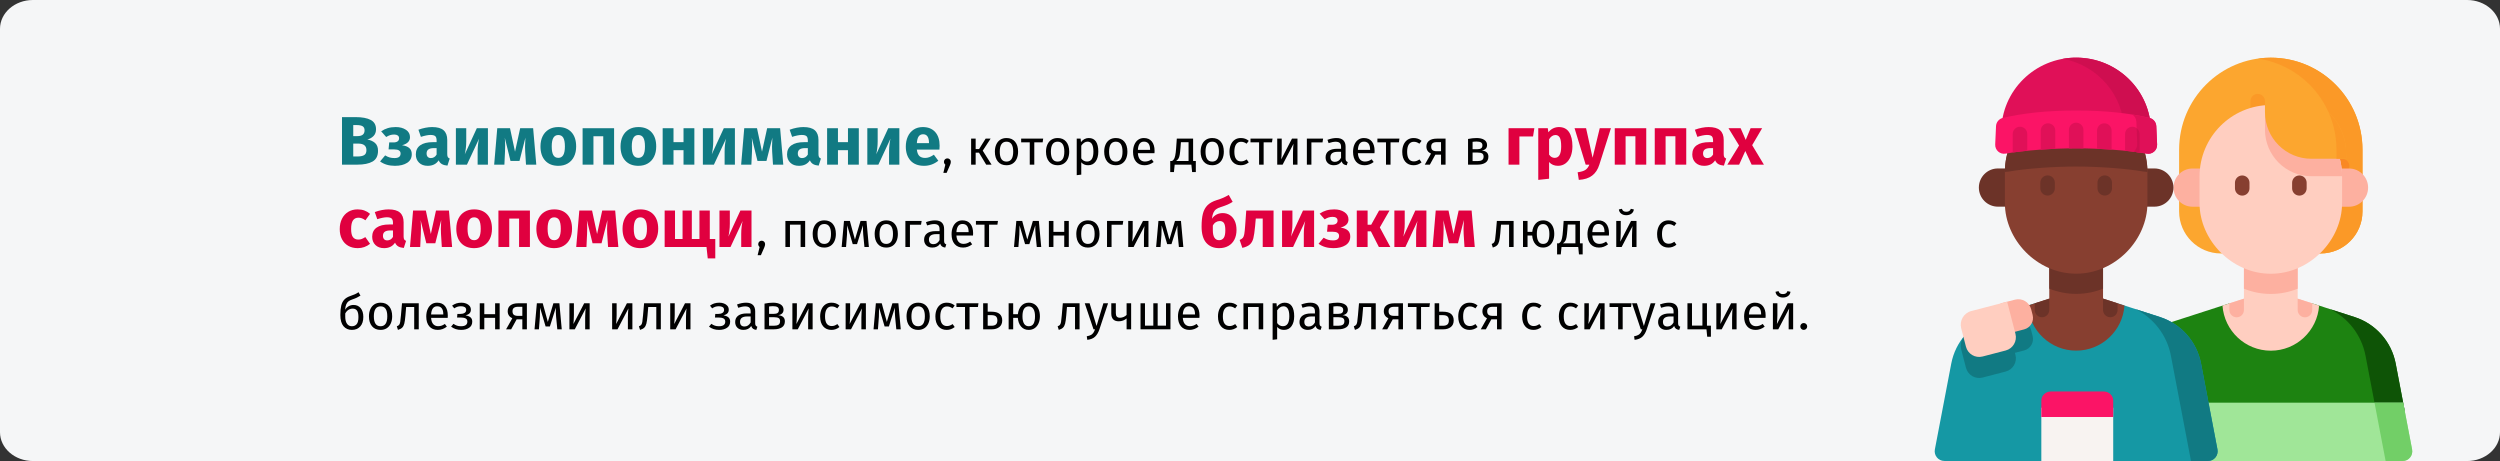 <?xml version="1.0" encoding="UTF-8"?>
<svg xmlns="http://www.w3.org/2000/svg" xmlns:xlink="http://www.w3.org/1999/xlink" width="911px" height="168px" viewBox="0 0 911 168" version="1.1">
  <rect x="0" y="0" width="911" height="168" fill="#333333" stroke="none"/>
  <title>selbsthilfe-angehoerige-besonderheiten-ru</title>
  <g id="Page-1" stroke="none" stroke-width="1" fill="none" fill-rule="evenodd">
    <g id="vorlage" transform="translate(0, -53393)" fill-rule="nonzero">
      <g id="selbsthilfe-angehoerige-besonderheiten-ru" transform="translate(0, 53393)">
        <g id="Mask">
          <path d="M12,0 L899,0 C905.627,0 911,4.704 911,10.506 L911,157.494 C911,163.296 905.627,168 899,168 L12,168 C5.373,168 0,163.296 0,157.494 L0,10.506 C0,4.704 5.373,0 12,0 Z" id="path-1" fill="#F5F6F7"></path>
          <g id="Взаимопонимание,-кот" transform="translate(123.8, 42.675)">
            <path d="M10.05,8.15 C11.2,8.367 12.137,8.792 12.863,9.425 C13.588,10.058 13.95,11.008 13.95,12.275 C13.95,14.125 13.287,15.429 11.963,16.188 C10.637,16.946 8.783,17.325 6.4,17.325 L0.825,17.325 L0.825,0 L5.725,0 C8.158,0 10.017,0.346 11.3,1.038 C12.583,1.729 13.225,2.858 13.225,4.425 C13.225,5.442 12.921,6.263 12.312,6.888 C11.704,7.513 10.95,7.933 10.05,8.15 Z M4.925,2.9 L4.925,6.925 L6.45,6.925 C8.183,6.925 9.05,6.225 9.05,4.825 C9.05,4.125 8.817,3.629 8.35,3.337 C7.883,3.046 7.142,2.9 6.125,2.9 L4.925,2.9 Z M6.425,14.35 C7.508,14.35 8.329,14.188 8.887,13.863 C9.446,13.537 9.725,12.933 9.725,12.05 C9.725,10.45 8.725,9.65 6.725,9.65 L4.925,9.65 L4.925,14.35 L6.425,14.35 Z" id="Shape" fill="#117A83"></path>
            <path d="M20.4,3.625 C21.883,3.625 23.121,3.954 24.113,4.612 C25.104,5.271 25.6,6.167 25.6,7.3 C25.6,8.767 24.633,9.75 22.7,10.25 C23.883,10.417 24.771,10.762 25.363,11.287 C25.954,11.812 26.25,12.55 26.25,13.5 C26.25,14.883 25.688,15.938 24.562,16.663 C23.438,17.387 21.95,17.75 20.1,17.75 C17.95,17.75 16.15,17.217 14.7,16.15 L16.55,13.95 C17.15,14.317 17.708,14.571 18.225,14.713 C18.742,14.854 19.325,14.925 19.975,14.925 C21.442,14.925 22.175,14.375 22.175,13.275 C22.175,12.275 21.408,11.775 19.875,11.775 L17.8,11.775 L18.025,9.225 L19.575,9.225 C20.225,9.225 20.729,9.096 21.087,8.838 C21.446,8.579 21.625,8.2 21.625,7.7 C21.625,7.25 21.462,6.912 21.137,6.688 C20.812,6.463 20.383,6.35 19.85,6.35 C19.283,6.35 18.775,6.425 18.325,6.575 C17.875,6.725 17.408,6.95 16.925,7.25 L15.1,5.175 C15.85,4.658 16.654,4.271 17.512,4.013 C18.371,3.754 19.333,3.625 20.4,3.625 Z" id="Path" fill="#117A83"></path>
            <path d="M39.175,13.475 C39.175,13.975 39.246,14.342 39.388,14.575 C39.529,14.808 39.758,14.983 40.075,15.1 L39.25,17.675 C38.433,17.608 37.767,17.429 37.25,17.137 C36.733,16.846 36.333,16.383 36.05,15.75 C35.183,17.083 33.85,17.75 32.05,17.75 C30.733,17.75 29.683,17.367 28.9,16.6 C28.117,15.833 27.725,14.833 27.725,13.6 C27.725,12.15 28.258,11.042 29.325,10.275 C30.392,9.508 31.933,9.125 33.95,9.125 L35.3,9.125 L35.3,8.55 C35.3,7.767 35.133,7.229 34.8,6.938 C34.467,6.646 33.883,6.5 33.05,6.5 C32.617,6.5 32.092,6.562 31.475,6.688 C30.858,6.812 30.225,6.983 29.575,7.2 L28.675,4.6 C29.508,4.283 30.363,4.042 31.238,3.875 C32.112,3.708 32.925,3.625 33.675,3.625 C35.575,3.625 36.967,4.017 37.85,4.8 C38.733,5.583 39.175,6.758 39.175,8.325 L39.175,13.475 Z M33.2,14.925 C34.1,14.925 34.8,14.5 35.3,13.65 L35.3,11.3 L34.325,11.3 C33.425,11.3 32.754,11.458 32.312,11.775 C31.871,12.092 31.65,12.583 31.65,13.25 C31.65,13.783 31.788,14.196 32.062,14.488 C32.337,14.779 32.717,14.925 33.2,14.925 Z" id="Shape" fill="#117A83"></path>
            <path d="M54,17.325 L50.25,17.325 L50.25,12.6 C50.25,11.667 50.3,10.783 50.4,9.95 C50.5,9.117 50.625,8.417 50.775,7.85 L46.35,17.325 L42.325,17.325 L42.325,4.05 L46.1,4.05 L46.1,8.85 C46.1,9.733 46.046,10.6 45.938,11.45 C45.829,12.3 45.708,13 45.575,13.55 L49.95,4.05 L54,4.05 L54,17.325 Z" id="Path" fill="#117A83"></path>
            <path d="M71.625,17.325 L67.875,17.325 L67.575,12.575 C67.542,11.742 67.525,11.142 67.525,10.775 C67.525,9.958 67.567,8.867 67.65,7.5 L65.5,15.975 L62.225,15.975 L60.15,7.525 C60.233,8.392 60.275,9.383 60.275,10.5 C60.275,10.95 60.258,11.642 60.225,12.575 L60,17.325 L56.275,17.325 L57.4,4.05 L62.05,4.05 L63.875,12.6 L65.75,4.05 L70.475,4.05 L71.625,17.325 Z" id="Path" fill="#117A83"></path>
            <path d="M79.65,3.625 C81.683,3.625 83.275,4.246 84.425,5.487 C85.575,6.729 86.15,8.467 86.15,10.7 C86.15,12.117 85.888,13.354 85.362,14.412 C84.838,15.471 84.088,16.292 83.112,16.875 C82.138,17.458 80.983,17.75 79.65,17.75 C77.633,17.75 76.046,17.129 74.888,15.887 C73.729,14.646 73.15,12.908 73.15,10.675 C73.15,9.258 73.412,8.021 73.938,6.963 C74.463,5.904 75.213,5.083 76.188,4.5 C77.162,3.917 78.317,3.625 79.65,3.625 Z M79.65,6.525 C78.85,6.525 78.25,6.862 77.85,7.537 C77.45,8.213 77.25,9.258 77.25,10.675 C77.25,12.125 77.446,13.183 77.838,13.85 C78.229,14.517 78.833,14.85 79.65,14.85 C80.45,14.85 81.05,14.512 81.45,13.838 C81.85,13.162 82.05,12.117 82.05,10.7 C82.05,9.25 81.854,8.192 81.463,7.525 C81.071,6.858 80.467,6.525 79.65,6.525 Z" id="Shape" fill="#117A83"></path>
            <polygon id="Path" fill="#117A83" points="96.025 17.325 96.025 6.975 92.45 6.975 92.45 17.325 88.5 17.325 88.5 4.05 99.975 4.05 99.975 17.325"></polygon>
            <path d="M108.825,3.625 C110.858,3.625 112.45,4.246 113.6,5.487 C114.75,6.729 115.325,8.467 115.325,10.7 C115.325,12.117 115.062,13.354 114.537,14.412 C114.013,15.471 113.263,16.292 112.287,16.875 C111.312,17.458 110.158,17.75 108.825,17.75 C106.808,17.75 105.221,17.129 104.062,15.887 C102.904,14.646 102.325,12.908 102.325,10.675 C102.325,9.258 102.588,8.021 103.112,6.963 C103.638,5.904 104.388,5.083 105.362,4.5 C106.338,3.917 107.492,3.625 108.825,3.625 Z M108.825,6.525 C108.025,6.525 107.425,6.862 107.025,7.537 C106.625,8.213 106.425,9.258 106.425,10.675 C106.425,12.125 106.621,13.183 107.013,13.85 C107.404,14.517 108.008,14.85 108.825,14.85 C109.625,14.85 110.225,14.512 110.625,13.838 C111.025,13.162 111.225,12.117 111.225,10.7 C111.225,9.25 111.029,8.192 110.638,7.525 C110.246,6.858 109.642,6.525 108.825,6.525 Z" id="Shape" fill="#117A83"></path>
            <polygon id="Path" fill="#117A83" points="125.275 17.325 125.275 12.05 121.625 12.05 121.625 17.325 117.675 17.325 117.675 4.05 121.625 4.05 121.625 9.125 125.275 9.125 125.275 4.05 129.225 4.05 129.225 17.325"></polygon>
            <path d="M144,17.325 L140.25,17.325 L140.25,12.6 C140.25,11.667 140.3,10.783 140.4,9.95 C140.5,9.117 140.625,8.417 140.775,7.85 L136.35,17.325 L132.325,17.325 L132.325,4.05 L136.1,4.05 L136.1,8.85 C136.1,9.733 136.046,10.6 135.938,11.45 C135.829,12.3 135.708,13 135.575,13.55 L139.95,4.05 L144,4.05 L144,17.325 Z" id="Path" fill="#117A83"></path>
            <path d="M161.625,17.325 L157.875,17.325 L157.575,12.575 C157.542,11.742 157.525,11.142 157.525,10.775 C157.525,9.958 157.567,8.867 157.65,7.5 L155.5,15.975 L152.225,15.975 L150.15,7.525 C150.233,8.392 150.275,9.383 150.275,10.5 C150.275,10.95 150.258,11.642 150.225,12.575 L150,17.325 L146.275,17.325 L147.4,4.05 L152.05,4.05 L153.875,12.6 L155.75,4.05 L160.475,4.05 L161.625,17.325 Z" id="Path" fill="#117A83"></path>
            <path d="M174.45,13.475 C174.45,13.975 174.521,14.342 174.662,14.575 C174.804,14.808 175.033,14.983 175.35,15.1 L174.525,17.675 C173.708,17.608 173.042,17.429 172.525,17.137 C172.008,16.846 171.608,16.383 171.325,15.75 C170.458,17.083 169.125,17.75 167.325,17.75 C166.008,17.75 164.958,17.367 164.175,16.6 C163.392,15.833 163,14.833 163,13.6 C163,12.15 163.533,11.042 164.6,10.275 C165.667,9.508 167.208,9.125 169.225,9.125 L170.575,9.125 L170.575,8.55 C170.575,7.767 170.408,7.229 170.075,6.938 C169.742,6.646 169.158,6.5 168.325,6.5 C167.892,6.5 167.367,6.562 166.75,6.688 C166.133,6.812 165.5,6.983 164.85,7.2 L163.95,4.6 C164.783,4.283 165.637,4.042 166.512,3.875 C167.387,3.708 168.2,3.625 168.95,3.625 C170.85,3.625 172.242,4.017 173.125,4.8 C174.008,5.583 174.45,6.758 174.45,8.325 L174.45,13.475 Z M168.475,14.925 C169.375,14.925 170.075,14.5 170.575,13.65 L170.575,11.3 L169.6,11.3 C168.7,11.3 168.029,11.458 167.588,11.775 C167.146,12.092 166.925,12.583 166.925,13.25 C166.925,13.783 167.062,14.196 167.338,14.488 C167.613,14.779 167.992,14.925 168.475,14.925 Z" id="Shape" fill="#117A83"></path>
            <polygon id="Path" fill="#117A83" points="185.2 17.325 185.2 12.05 181.55 12.05 181.55 17.325 177.6 17.325 177.6 4.05 181.55 4.05 181.55 9.125 185.2 9.125 185.2 4.05 189.15 4.05 189.15 17.325"></polygon>
            <path d="M203.925,17.325 L200.175,17.325 L200.175,12.6 C200.175,11.667 200.225,10.783 200.325,9.95 C200.425,9.117 200.55,8.417 200.7,7.85 L196.275,17.325 L192.25,17.325 L192.25,4.05 L196.025,4.05 L196.025,8.85 C196.025,9.733 195.971,10.6 195.863,11.45 C195.754,12.3 195.633,13 195.5,13.55 L199.875,4.05 L203.925,4.05 L203.925,17.325 Z" id="Path" fill="#117A83"></path>
            <path d="M218.6,10.425 C218.6,10.975 218.575,11.45 218.525,11.85 L210.3,11.85 C210.433,12.967 210.75,13.75 211.25,14.2 C211.75,14.65 212.442,14.875 213.325,14.875 C213.858,14.875 214.375,14.779 214.875,14.588 C215.375,14.396 215.917,14.1 216.5,13.7 L218.125,15.9 C216.575,17.133 214.85,17.75 212.95,17.75 C210.8,17.75 209.15,17.117 208,15.85 C206.85,14.583 206.275,12.883 206.275,10.75 C206.275,9.4 206.517,8.188 207,7.112 C207.483,6.037 208.192,5.188 209.125,4.562 C210.058,3.938 211.175,3.625 212.475,3.625 C214.392,3.625 215.892,4.225 216.975,5.425 C218.058,6.625 218.6,8.292 218.6,10.425 Z M214.725,9.3 C214.692,7.267 213.975,6.25 212.575,6.25 C211.892,6.25 211.363,6.5 210.988,7 C210.613,7.5 210.383,8.325 210.3,9.475 L214.725,9.475 L214.725,9.3 Z" id="Shape" fill="#117A83"></path>
            <path d="M221.417,15.039 C221.777,15.039 222.077,15.159 222.317,15.399 C222.557,15.639 222.677,15.933 222.677,16.281 C222.677,16.653 222.569,17.079 222.353,17.559 L221.147,20.313 L219.959,20.313 L220.679,17.325 C220.523,17.205 220.4,17.055 220.31,16.875 C220.22,16.695 220.175,16.497 220.175,16.281 C220.175,15.933 220.295,15.639 220.535,15.399 C220.775,15.159 221.069,15.039 221.417,15.039 Z" id="Path" fill="#000000"></path>
            <polygon id="Path" fill="#000000" points="237.185 7.839 234.305 12.231 237.527 17.325 235.565 17.325 232.937 12.951 231.731 12.951 231.731 17.325 230.075 17.325 230.075 7.839 231.731 7.839 231.731 11.655 232.973 11.655 235.367 7.839"></polygon>
            <path d="M242.981,7.623 C244.313,7.623 245.348,8.067 246.086,8.955 C246.824,9.843 247.193,11.049 247.193,12.573 C247.193,13.557 247.025,14.424 246.689,15.174 C246.353,15.924 245.867,16.506 245.231,16.92 C244.595,17.334 243.839,17.541 242.963,17.541 C241.631,17.541 240.593,17.097 239.849,16.209 C239.105,15.321 238.733,14.115 238.733,12.591 C238.733,11.607 238.901,10.74 239.237,9.99 C239.573,9.24 240.059,8.658 240.695,8.244 C241.331,7.83 242.093,7.623 242.981,7.623 Z M242.981,8.955 C241.337,8.955 240.515,10.167 240.515,12.591 C240.515,15.003 241.331,16.209 242.963,16.209 C244.595,16.209 245.411,14.997 245.411,12.573 C245.411,10.161 244.601,8.955 242.981,8.955 Z" id="Shape" fill="#000000"></path>
            <polygon id="Path" fill="#000000" points="256.337 7.839 256.139 9.189 253.097 9.189 253.097 17.325 251.441 17.325 251.441 9.189 248.309 9.189 248.309 7.839"></polygon>
            <path d="M261.611,7.623 C262.943,7.623 263.978,8.067 264.716,8.955 C265.454,9.843 265.823,11.049 265.823,12.573 C265.823,13.557 265.655,14.424 265.319,15.174 C264.983,15.924 264.497,16.506 263.861,16.92 C263.225,17.334 262.469,17.541 261.593,17.541 C260.261,17.541 259.223,17.097 258.479,16.209 C257.735,15.321 257.363,14.115 257.363,12.591 C257.363,11.607 257.531,10.74 257.867,9.99 C258.203,9.24 258.689,8.658 259.325,8.244 C259.961,7.83 260.723,7.623 261.611,7.623 Z M261.611,8.955 C259.967,8.955 259.145,10.167 259.145,12.591 C259.145,15.003 259.961,16.209 261.593,16.209 C263.225,16.209 264.041,14.997 264.041,12.573 C264.041,10.161 263.231,8.955 261.611,8.955 Z" id="Shape" fill="#000000"></path>
            <path d="M272.915,7.623 C274.127,7.623 275.015,8.055 275.579,8.919 C276.143,9.783 276.425,11.001 276.425,12.573 C276.425,14.061 276.101,15.261 275.453,16.173 C274.805,17.085 273.887,17.541 272.699,17.541 C271.643,17.541 270.815,17.181 270.215,16.461 L270.215,20.961 L268.559,21.159 L268.559,7.839 L269.981,7.839 L270.107,9.117 C270.455,8.637 270.875,8.268 271.367,8.01 C271.859,7.752 272.375,7.623 272.915,7.623 Z M272.303,16.191 C273.863,16.191 274.643,14.985 274.643,12.573 C274.643,10.149 273.929,8.937 272.501,8.937 C272.033,8.937 271.607,9.075 271.223,9.351 C270.839,9.627 270.503,9.981 270.215,10.413 L270.215,15.039 C270.455,15.411 270.755,15.696 271.115,15.894 C271.475,16.092 271.871,16.191 272.303,16.191 Z" id="Shape" fill="#000000"></path>
            <path d="M282.815,7.623 C284.147,7.623 285.182,8.067 285.92,8.955 C286.658,9.843 287.027,11.049 287.027,12.573 C287.027,13.557 286.859,14.424 286.523,15.174 C286.187,15.924 285.701,16.506 285.065,16.92 C284.429,17.334 283.673,17.541 282.797,17.541 C281.465,17.541 280.427,17.097 279.683,16.209 C278.939,15.321 278.567,14.115 278.567,12.591 C278.567,11.607 278.735,10.74 279.071,9.99 C279.407,9.24 279.893,8.658 280.529,8.244 C281.165,7.83 281.927,7.623 282.815,7.623 Z M282.815,8.955 C281.171,8.955 280.349,10.167 280.349,12.591 C280.349,15.003 281.165,16.209 282.797,16.209 C284.429,16.209 285.245,14.997 285.245,12.573 C285.245,10.161 284.435,8.955 282.815,8.955 Z" id="Shape" fill="#000000"></path>
            <path d="M296.927,12.303 C296.927,12.579 296.915,12.861 296.891,13.149 L290.843,13.149 C290.915,14.193 291.179,14.961 291.635,15.453 C292.091,15.945 292.679,16.191 293.399,16.191 C293.855,16.191 294.275,16.125 294.659,15.993 C295.043,15.861 295.445,15.651 295.865,15.363 L296.585,16.353 C295.577,17.145 294.473,17.541 293.273,17.541 C291.953,17.541 290.924,17.109 290.186,16.245 C289.448,15.381 289.079,14.193 289.079,12.681 C289.079,11.697 289.238,10.824 289.556,10.062 C289.874,9.3 290.33,8.703 290.924,8.271 C291.518,7.839 292.217,7.623 293.021,7.623 C294.281,7.623 295.247,8.037 295.919,8.865 C296.591,9.693 296.927,10.839 296.927,12.303 Z M295.289,11.817 C295.289,10.881 295.103,10.167 294.731,9.675 C294.359,9.183 293.801,8.937 293.057,8.937 C291.701,8.937 290.963,9.933 290.843,11.925 L295.289,11.925 L295.289,11.817 Z" id="Shape" fill="#000000"></path>
            <path d="M311.957,15.993 L311.957,20.025 L310.607,20.025 L310.337,17.325 L304.253,17.325 L303.983,20.025 L302.633,20.025 L302.633,15.993 L303.299,15.993 C303.587,15.801 303.815,15.582 303.983,15.336 C304.151,15.09 304.304,14.661 304.442,14.049 C304.58,13.437 304.691,12.543 304.775,11.367 L305.027,7.839 L310.967,7.839 L310.967,15.993 L311.957,15.993 Z M309.311,9.153 L306.521,9.153 L306.377,11.151 C306.293,12.267 306.197,13.125 306.089,13.725 C305.981,14.325 305.828,14.787 305.63,15.111 C305.432,15.435 305.147,15.729 304.775,15.993 L309.311,15.993 L309.311,9.153 Z" id="Shape" fill="#000000"></path>
            <path d="M317.951,7.623 C319.283,7.623 320.318,8.067 321.056,8.955 C321.794,9.843 322.163,11.049 322.163,12.573 C322.163,13.557 321.995,14.424 321.659,15.174 C321.323,15.924 320.837,16.506 320.201,16.92 C319.565,17.334 318.809,17.541 317.933,17.541 C316.601,17.541 315.563,17.097 314.819,16.209 C314.075,15.321 313.703,14.115 313.703,12.591 C313.703,11.607 313.871,10.74 314.207,9.99 C314.543,9.24 315.029,8.658 315.665,8.244 C316.301,7.83 317.063,7.623 317.951,7.623 Z M317.951,8.955 C316.307,8.955 315.485,10.167 315.485,12.591 C315.485,15.003 316.301,16.209 317.933,16.209 C319.565,16.209 320.381,14.997 320.381,12.573 C320.381,10.161 319.571,8.955 317.951,8.955 Z" id="Shape" fill="#000000"></path>
            <path d="M328.355,7.623 C328.919,7.623 329.435,7.704 329.903,7.866 C330.371,8.028 330.821,8.289 331.253,8.649 L330.461,9.693 C330.125,9.453 329.798,9.276 329.48,9.162 C329.162,9.048 328.811,8.991 328.427,8.991 C327.659,8.991 327.062,9.297 326.636,9.909 C326.21,10.521 325.997,11.427 325.997,12.627 C325.997,13.827 326.207,14.712 326.627,15.282 C327.047,15.852 327.647,16.137 328.427,16.137 C328.799,16.137 329.141,16.08 329.453,15.966 C329.765,15.852 330.113,15.669 330.497,15.417 L331.253,16.497 C330.389,17.193 329.423,17.541 328.355,17.541 C327.071,17.541 326.06,17.109 325.322,16.245 C324.584,15.381 324.215,14.187 324.215,12.663 C324.215,11.655 324.383,10.773 324.719,10.017 C325.055,9.261 325.532,8.673 326.15,8.253 C326.768,7.833 327.503,7.623 328.355,7.623 Z" id="Path" fill="#000000"></path>
            <polygon id="Path" fill="#000000" points="339.911 7.839 339.713 9.189 336.671 9.189 336.671 17.325 335.015 17.325 335.015 9.189 331.883 9.189 331.883 7.839"></polygon>
            <path d="M349.001,17.325 L347.363,17.325 L347.363,13.041 C347.363,12.321 347.387,11.637 347.435,10.989 C347.483,10.341 347.525,9.915 347.561,9.711 L343.583,17.325 L341.621,17.325 L341.621,7.839 L343.259,7.839 L343.259,12.123 C343.259,12.759 343.235,13.416 343.187,14.094 C343.139,14.772 343.103,15.207 343.079,15.399 L347.003,7.839 L349.001,7.839 L349.001,17.325 Z" id="Path" fill="#000000"></path>
            <polygon id="Path" fill="#000000" points="354.077 17.325 352.421 17.325 352.421 7.839 358.343 7.839 358.127 9.207 354.077 9.207"></polygon>
            <path d="M366.533,15.111 C366.533,15.495 366.599,15.78 366.731,15.966 C366.863,16.152 367.061,16.293 367.325,16.389 L366.947,17.541 C366.455,17.481 366.059,17.343 365.759,17.127 C365.459,16.911 365.237,16.575 365.093,16.119 C364.457,17.067 363.515,17.541 362.267,17.541 C361.331,17.541 360.593,17.277 360.053,16.749 C359.513,16.221 359.243,15.531 359.243,14.679 C359.243,13.671 359.606,12.897 360.332,12.357 C361.058,11.817 362.087,11.547 363.419,11.547 L364.877,11.547 L364.877,10.845 C364.877,10.173 364.715,9.693 364.391,9.405 C364.067,9.117 363.569,8.973 362.897,8.973 C362.201,8.973 361.349,9.141 360.341,9.477 L359.927,8.271 C361.103,7.839 362.195,7.623 363.203,7.623 C364.319,7.623 365.153,7.896 365.705,8.442 C366.257,8.988 366.533,9.765 366.533,10.773 L366.533,15.111 Z M362.645,16.299 C363.593,16.299 364.337,15.807 364.877,14.823 L364.877,12.645 L363.635,12.645 C361.883,12.645 361.007,13.293 361.007,14.589 C361.007,15.153 361.145,15.579 361.421,15.867 C361.697,16.155 362.105,16.299 362.645,16.299 Z" id="Shape" fill="#000000"></path>
            <path d="M377.099,12.303 C377.099,12.579 377.087,12.861 377.063,13.149 L371.015,13.149 C371.087,14.193 371.351,14.961 371.807,15.453 C372.263,15.945 372.851,16.191 373.571,16.191 C374.027,16.191 374.447,16.125 374.831,15.993 C375.215,15.861 375.617,15.651 376.037,15.363 L376.757,16.353 C375.749,17.145 374.645,17.541 373.445,17.541 C372.125,17.541 371.096,17.109 370.358,16.245 C369.62,15.381 369.251,14.193 369.251,12.681 C369.251,11.697 369.41,10.824 369.728,10.062 C370.046,9.3 370.502,8.703 371.096,8.271 C371.69,7.839 372.389,7.623 373.193,7.623 C374.453,7.623 375.419,8.037 376.091,8.865 C376.763,9.693 377.099,10.839 377.099,12.303 Z M375.461,11.817 C375.461,10.881 375.275,10.167 374.903,9.675 C374.531,9.183 373.973,8.937 373.229,8.937 C371.873,8.937 371.135,9.933 371.015,11.925 L375.461,11.925 L375.461,11.817 Z" id="Shape" fill="#000000"></path>
            <polygon id="Path" fill="#000000" points="386.153 7.839 385.955 9.189 382.913 9.189 382.913 17.325 381.257 17.325 381.257 9.189 378.125 9.189 378.125 7.839"></polygon>
            <path d="M391.319,7.623 C391.883,7.623 392.399,7.704 392.867,7.866 C393.335,8.028 393.785,8.289 394.217,8.649 L393.425,9.693 C393.089,9.453 392.762,9.276 392.444,9.162 C392.126,9.048 391.775,8.991 391.391,8.991 C390.623,8.991 390.026,9.297 389.6,9.909 C389.174,10.521 388.961,11.427 388.961,12.627 C388.961,13.827 389.171,14.712 389.591,15.282 C390.011,15.852 390.611,16.137 391.391,16.137 C391.763,16.137 392.105,16.08 392.417,15.966 C392.729,15.852 393.077,15.669 393.461,15.417 L394.217,16.497 C393.353,17.193 392.387,17.541 391.319,17.541 C390.035,17.541 389.024,17.109 388.286,16.245 C387.548,15.381 387.179,14.187 387.179,12.663 C387.179,11.655 387.347,10.773 387.683,10.017 C388.019,9.261 388.496,8.673 389.114,8.253 C389.732,7.833 390.467,7.623 391.319,7.623 Z" id="Path" fill="#000000"></path>
            <path d="M402.965,7.839 L402.965,17.325 L401.309,17.325 L401.309,13.689 L399.239,13.689 L397.241,17.325 L395.387,17.325 L397.655,13.311 C396.539,12.783 395.981,11.925 395.981,10.737 C395.981,9.801 396.317,9.084 396.989,8.586 C397.661,8.088 398.603,7.839 399.815,7.839 L402.965,7.839 Z M401.309,12.429 L401.309,9.117 L399.779,9.117 C399.095,9.117 398.582,9.246 398.24,9.504 C397.898,9.762 397.727,10.173 397.727,10.737 C397.727,11.337 397.886,11.769 398.204,12.033 C398.522,12.297 399.035,12.429 399.743,12.429 L401.309,12.429 Z" id="Shape" fill="#000000"></path>
            <path d="M416.159,12.177 C417.767,12.333 418.571,13.077 418.571,14.409 C418.571,15.405 418.208,16.14 417.482,16.614 C416.756,17.088 415.787,17.325 414.575,17.325 L411.155,17.325 L411.155,7.965 C412.271,7.737 413.309,7.623 414.269,7.623 C415.445,7.623 416.375,7.845 417.059,8.289 C417.743,8.733 418.085,9.369 418.085,10.197 C418.085,10.737 417.923,11.175 417.599,11.511 C417.275,11.847 416.795,12.069 416.159,12.177 Z M414.287,8.901 C413.783,8.901 413.291,8.937 412.811,9.009 L412.811,11.691 L414.593,11.691 C415.169,11.691 415.613,11.583 415.925,11.367 C416.237,11.151 416.393,10.785 416.393,10.269 C416.393,9.789 416.219,9.441 415.871,9.225 C415.523,9.009 414.995,8.901 414.287,8.901 Z M414.575,16.029 C415.283,16.029 415.835,15.909 416.231,15.669 C416.627,15.429 416.825,14.997 416.825,14.373 C416.825,13.857 416.657,13.485 416.321,13.257 C415.985,13.029 415.415,12.915 414.611,12.915 L412.811,12.915 L412.811,16.029 L414.575,16.029 Z" id="Shape" fill="#000000"></path>
            <polygon id="Path" fill="#E0003F" points="429.867 17.325 425.917 17.325 425.917 4.05 435.317 4.05 434.842 7.05 429.867 7.05"></polygon>
            <path d="M444.242,3.625 C445.909,3.625 447.15,4.242 447.967,5.475 C448.784,6.708 449.192,8.433 449.192,10.65 C449.192,12.017 448.979,13.238 448.555,14.312 C448.13,15.387 447.517,16.229 446.717,16.837 C445.917,17.446 444.984,17.75 443.917,17.75 C442.584,17.75 441.509,17.292 440.692,16.375 L440.692,22.45 L436.742,22.875 L436.742,4.05 L440.217,4.05 L440.417,5.525 C440.934,4.875 441.525,4.396 442.192,4.088 C442.859,3.779 443.542,3.625 444.242,3.625 Z M442.717,14.85 C444.3,14.85 445.092,13.467 445.092,10.7 C445.092,9.133 444.917,8.046 444.567,7.438 C444.217,6.829 443.692,6.525 442.992,6.525 C442.542,6.525 442.121,6.658 441.729,6.925 C441.338,7.192 440.992,7.575 440.692,8.075 L440.692,13.675 C441.225,14.458 441.9,14.85 442.717,14.85 Z" id="Shape" fill="#E0003F"></path>
            <path d="M458.992,17.35 C458.459,19.067 457.588,20.387 456.38,21.312 C455.171,22.238 453.55,22.758 451.517,22.875 L451.092,20.1 C452.359,19.933 453.296,19.65 453.904,19.25 C454.513,18.85 455,18.208 455.367,17.325 L454.017,17.325 L449.967,4.05 L454.167,4.05 L456.542,14.8 L459.142,4.05 L463.217,4.05 L458.992,17.35 Z" id="Path" fill="#E0003F"></path>
            <polygon id="Path" fill="#E0003F" points="472.142 17.325 472.142 6.975 468.567 6.975 468.567 17.325 464.617 17.325 464.617 4.05 476.092 4.05 476.092 17.325"></polygon>
            <polygon id="Path" fill="#E0003F" points="486.717 17.325 486.717 6.975 483.142 6.975 483.142 17.325 479.192 17.325 479.192 4.05 490.667 4.05 490.667 17.325"></polygon>
            <path d="M504.317,13.475 C504.317,13.975 504.388,14.342 504.529,14.575 C504.671,14.808 504.9,14.983 505.217,15.1 L504.392,17.675 C503.575,17.608 502.909,17.429 502.392,17.137 C501.875,16.846 501.475,16.383 501.192,15.75 C500.325,17.083 498.992,17.75 497.192,17.75 C495.875,17.75 494.825,17.367 494.042,16.6 C493.259,15.833 492.867,14.833 492.867,13.6 C492.867,12.15 493.4,11.042 494.467,10.275 C495.534,9.508 497.075,9.125 499.092,9.125 L500.442,9.125 L500.442,8.55 C500.442,7.767 500.275,7.229 499.942,6.938 C499.609,6.646 499.025,6.5 498.192,6.5 C497.759,6.5 497.234,6.562 496.617,6.688 C496,6.812 495.367,6.983 494.717,7.2 L493.817,4.6 C494.65,4.283 495.505,4.042 496.38,3.875 C497.255,3.708 498.067,3.625 498.817,3.625 C500.717,3.625 502.109,4.017 502.992,4.8 C503.875,5.583 504.317,6.758 504.317,8.325 L504.317,13.475 Z M498.342,14.925 C499.242,14.925 499.942,14.5 500.442,13.65 L500.442,11.3 L499.467,11.3 C498.567,11.3 497.896,11.458 497.454,11.775 C497.013,12.092 496.792,12.583 496.792,13.25 C496.792,13.783 496.93,14.196 497.204,14.488 C497.479,14.779 497.859,14.925 498.342,14.925 Z" id="Shape" fill="#E0003F"></path>
            <polygon id="Path" fill="#E0003F" points="514.692 10.225 518.967 17.325 514.492 17.325 512.192 12.35 509.942 17.325 505.642 17.325 509.917 10.35 506.067 4.05 510.492 4.05 512.342 8.3 514.117 4.05 518.317 4.05"></polygon>
            <path d="M6.5,33.625 C7.417,33.625 8.242,33.758 8.975,34.025 C9.708,34.292 10.4,34.7 11.05,35.25 L9.35,37.6 C8.517,36.967 7.675,36.65 6.825,36.65 C5.942,36.65 5.275,36.975 4.825,37.625 C4.375,38.275 4.15,39.325 4.15,40.775 C4.15,42.175 4.375,43.167 4.825,43.75 C5.275,44.333 5.925,44.625 6.775,44.625 C7.225,44.625 7.633,44.554 8,44.413 C8.367,44.271 8.808,44.042 9.325,43.725 L11.05,46.175 C9.733,47.225 8.242,47.75 6.575,47.75 C5.225,47.75 4.058,47.462 3.075,46.888 C2.092,46.312 1.333,45.504 0.8,44.462 C0.267,43.421 0,42.2 0,40.8 C0,39.4 0.267,38.158 0.8,37.075 C1.333,35.992 2.092,35.146 3.075,34.538 C4.058,33.929 5.2,33.625 6.5,33.625 Z" id="Path" fill="#E0003F"></path>
            <path d="M23.275,43.475 C23.275,43.975 23.346,44.342 23.488,44.575 C23.629,44.808 23.858,44.983 24.175,45.1 L23.35,47.675 C22.533,47.608 21.867,47.429 21.35,47.138 C20.833,46.846 20.433,46.383 20.15,45.75 C19.283,47.083 17.95,47.75 16.15,47.75 C14.833,47.75 13.783,47.367 13,46.6 C12.217,45.833 11.825,44.833 11.825,43.6 C11.825,42.15 12.358,41.042 13.425,40.275 C14.492,39.508 16.033,39.125 18.05,39.125 L19.4,39.125 L19.4,38.55 C19.4,37.767 19.233,37.229 18.9,36.938 C18.567,36.646 17.983,36.5 17.15,36.5 C16.717,36.5 16.192,36.562 15.575,36.688 C14.958,36.812 14.325,36.983 13.675,37.2 L12.775,34.6 C13.608,34.283 14.463,34.042 15.338,33.875 C16.212,33.708 17.025,33.625 17.775,33.625 C19.675,33.625 21.067,34.017 21.95,34.8 C22.833,35.583 23.275,36.758 23.275,38.325 L23.275,43.475 Z M17.3,44.925 C18.2,44.925 18.9,44.5 19.4,43.65 L19.4,41.3 L18.425,41.3 C17.525,41.3 16.854,41.458 16.413,41.775 C15.971,42.092 15.75,42.583 15.75,43.25 C15.75,43.783 15.887,44.196 16.163,44.487 C16.438,44.779 16.817,44.925 17.3,44.925 Z" id="Shape" fill="#E0003F"></path>
            <path d="M40.95,47.325 L37.2,47.325 L36.9,42.575 C36.867,41.742 36.85,41.142 36.85,40.775 C36.85,39.958 36.892,38.867 36.975,37.5 L34.825,45.975 L31.55,45.975 L29.475,37.525 C29.558,38.392 29.6,39.383 29.6,40.5 C29.6,40.95 29.583,41.642 29.55,42.575 L29.325,47.325 L25.6,47.325 L26.725,34.05 L31.375,34.05 L33.2,42.6 L35.075,34.05 L39.8,34.05 L40.95,47.325 Z" id="Path" fill="#E0003F"></path>
            <path d="M48.975,33.625 C51.008,33.625 52.6,34.246 53.75,35.487 C54.9,36.729 55.475,38.467 55.475,40.7 C55.475,42.117 55.212,43.354 54.688,44.413 C54.163,45.471 53.413,46.292 52.438,46.875 C51.462,47.458 50.308,47.75 48.975,47.75 C46.958,47.75 45.371,47.129 44.212,45.888 C43.054,44.646 42.475,42.908 42.475,40.675 C42.475,39.258 42.737,38.021 43.263,36.962 C43.788,35.904 44.538,35.083 45.513,34.5 C46.487,33.917 47.642,33.625 48.975,33.625 Z M48.975,36.525 C48.175,36.525 47.575,36.862 47.175,37.538 C46.775,38.212 46.575,39.258 46.575,40.675 C46.575,42.125 46.771,43.183 47.163,43.85 C47.554,44.517 48.158,44.85 48.975,44.85 C49.775,44.85 50.375,44.513 50.775,43.837 C51.175,43.163 51.375,42.117 51.375,40.7 C51.375,39.25 51.179,38.192 50.788,37.525 C50.396,36.858 49.792,36.525 48.975,36.525 Z" id="Shape" fill="#E0003F"></path>
            <polygon id="Path" fill="#E0003F" points="65.35 47.325 65.35 36.975 61.775 36.975 61.775 47.325 57.825 47.325 57.825 34.05 69.3 34.05 69.3 47.325"></polygon>
            <path d="M78.15,33.625 C80.183,33.625 81.775,34.246 82.925,35.487 C84.075,36.729 84.65,38.467 84.65,40.7 C84.65,42.117 84.388,43.354 83.862,44.413 C83.338,45.471 82.588,46.292 81.612,46.875 C80.638,47.458 79.483,47.75 78.15,47.75 C76.133,47.75 74.546,47.129 73.388,45.888 C72.229,44.646 71.65,42.908 71.65,40.675 C71.65,39.258 71.912,38.021 72.438,36.962 C72.963,35.904 73.713,35.083 74.688,34.5 C75.662,33.917 76.817,33.625 78.15,33.625 Z M78.15,36.525 C77.35,36.525 76.75,36.862 76.35,37.538 C75.95,38.212 75.75,39.258 75.75,40.675 C75.75,42.125 75.946,43.183 76.338,43.85 C76.729,44.517 77.333,44.85 78.15,44.85 C78.95,44.85 79.55,44.513 79.95,43.837 C80.35,43.163 80.55,42.117 80.55,40.7 C80.55,39.25 80.354,38.192 79.963,37.525 C79.571,36.858 78.967,36.525 78.15,36.525 Z" id="Shape" fill="#E0003F"></path>
            <path d="M101.525,47.325 L97.775,47.325 L97.475,42.575 C97.442,41.742 97.425,41.142 97.425,40.775 C97.425,39.958 97.467,38.867 97.55,37.5 L95.4,45.975 L92.125,45.975 L90.05,37.525 C90.133,38.392 90.175,39.383 90.175,40.5 C90.175,40.95 90.158,41.642 90.125,42.575 L89.9,47.325 L86.175,47.325 L87.3,34.05 L91.95,34.05 L93.775,42.6 L95.65,34.05 L100.375,34.05 L101.525,47.325 Z" id="Path" fill="#E0003F"></path>
            <path d="M109.55,33.625 C111.583,33.625 113.175,34.246 114.325,35.487 C115.475,36.729 116.05,38.467 116.05,40.7 C116.05,42.117 115.787,43.354 115.263,44.413 C114.737,45.471 113.987,46.292 113.013,46.875 C112.037,47.458 110.883,47.75 109.55,47.75 C107.533,47.75 105.946,47.129 104.787,45.888 C103.629,44.646 103.05,42.908 103.05,40.675 C103.05,39.258 103.312,38.021 103.838,36.962 C104.362,35.904 105.112,35.083 106.088,34.5 C107.062,33.917 108.217,33.625 109.55,33.625 Z M109.55,36.525 C108.75,36.525 108.15,36.862 107.75,37.538 C107.35,38.212 107.15,39.258 107.15,40.675 C107.15,42.125 107.346,43.183 107.737,43.85 C108.129,44.517 108.733,44.85 109.55,44.85 C110.35,44.85 110.95,44.513 111.35,43.837 C111.75,43.163 111.95,42.117 111.95,40.7 C111.95,39.25 111.754,38.192 111.362,37.525 C110.971,36.858 110.367,36.525 109.55,36.525 Z" id="Shape" fill="#E0003F"></path>
            <polygon id="Path" fill="#E0003F" points="134.85 44.425 136.85 44.425 136.85 51.475 134.1 51.475 133.65 47.325 118.4 47.325 118.4 34.05 122.175 34.05 122.175 44.425 124.925 44.425 124.925 34.05 128.3 34.05 128.3 44.425 131.075 44.425 131.075 34.05 134.85 34.05"></polygon>
            <path d="M150.05,47.325 L146.3,47.325 L146.3,42.6 C146.3,41.667 146.35,40.783 146.45,39.95 C146.55,39.117 146.675,38.417 146.825,37.85 L142.4,47.325 L138.375,47.325 L138.375,34.05 L142.15,34.05 L142.15,38.85 C142.15,39.733 142.096,40.6 141.988,41.45 C141.879,42.3 141.758,43 141.625,43.55 L146,34.05 L150.05,34.05 L150.05,47.325 Z" id="Path" fill="#E0003F"></path>
            <path d="M153.742,45.039 C154.102,45.039 154.402,45.159 154.642,45.399 C154.882,45.639 155.002,45.933 155.002,46.281 C155.002,46.653 154.894,47.079 154.678,47.559 L153.472,50.313 L152.284,50.313 L153.004,47.325 C152.848,47.205 152.725,47.055 152.635,46.875 C152.545,46.695 152.5,46.497 152.5,46.281 C152.5,45.933 152.62,45.639 152.86,45.399 C153.1,45.159 153.394,45.039 153.742,45.039 Z" id="Path" fill="#000000"></path>
            <polygon id="Path" fill="#000000" points="167.944 47.325 167.944 39.189 164.056 39.189 164.056 47.325 162.4 47.325 162.4 37.839 169.6 37.839 169.6 47.325"></polygon>
            <path d="M176.584,37.623 C177.916,37.623 178.951,38.067 179.689,38.955 C180.427,39.843 180.796,41.049 180.796,42.573 C180.796,43.557 180.628,44.424 180.292,45.174 C179.956,45.924 179.47,46.506 178.834,46.92 C178.198,47.334 177.442,47.541 176.566,47.541 C175.234,47.541 174.196,47.097 173.452,46.209 C172.708,45.321 172.336,44.115 172.336,42.591 C172.336,41.607 172.504,40.74 172.84,39.99 C173.176,39.24 173.662,38.658 174.298,38.244 C174.934,37.83 175.696,37.623 176.584,37.623 Z M176.584,38.955 C174.94,38.955 174.118,40.167 174.118,42.591 C174.118,45.003 174.934,46.209 176.566,46.209 C178.198,46.209 179.014,44.997 179.014,42.573 C179.014,40.161 178.204,38.955 176.584,38.955 Z" id="Shape" fill="#000000"></path>
            <path d="M192.82,47.325 L191.2,47.325 L190.768,42.843 C190.72,42.375 190.69,41.856 190.678,41.286 C190.666,40.716 190.66,40.101 190.66,39.441 L188.5,46.281 L186.934,46.281 L184.918,39.459 C184.918,41.043 184.894,42.165 184.846,42.825 L184.504,47.325 L182.902,47.325 L183.748,37.839 L185.89,37.839 L187.744,44.625 L189.778,37.839 L191.956,37.839 L192.82,47.325 Z" id="Path" fill="#000000"></path>
            <path d="M199.174,37.623 C200.506,37.623 201.541,38.067 202.279,38.955 C203.017,39.843 203.386,41.049 203.386,42.573 C203.386,43.557 203.218,44.424 202.882,45.174 C202.546,45.924 202.06,46.506 201.424,46.92 C200.788,47.334 200.032,47.541 199.156,47.541 C197.824,47.541 196.786,47.097 196.042,46.209 C195.298,45.321 194.926,44.115 194.926,42.591 C194.926,41.607 195.094,40.74 195.43,39.99 C195.766,39.24 196.252,38.658 196.888,38.244 C197.524,37.83 198.286,37.623 199.174,37.623 Z M199.174,38.955 C197.53,38.955 196.708,40.167 196.708,42.591 C196.708,45.003 197.524,46.209 199.156,46.209 C200.788,46.209 201.604,44.997 201.604,42.573 C201.604,40.161 200.794,38.955 199.174,38.955 Z" id="Shape" fill="#000000"></path>
            <polygon id="Path" fill="#000000" points="207.778 47.325 206.122 47.325 206.122 37.839 212.044 37.839 211.828 39.207 207.778 39.207"></polygon>
            <path d="M220.234,45.111 C220.234,45.495 220.3,45.78 220.432,45.966 C220.564,46.152 220.762,46.293 221.026,46.389 L220.648,47.541 C220.156,47.481 219.76,47.343 219.46,47.127 C219.16,46.911 218.938,46.575 218.794,46.119 C218.158,47.067 217.216,47.541 215.968,47.541 C215.032,47.541 214.294,47.277 213.754,46.749 C213.214,46.221 212.944,45.531 212.944,44.679 C212.944,43.671 213.307,42.897 214.033,42.357 C214.759,41.817 215.788,41.547 217.12,41.547 L218.578,41.547 L218.578,40.845 C218.578,40.173 218.416,39.693 218.092,39.405 C217.768,39.117 217.27,38.973 216.598,38.973 C215.902,38.973 215.05,39.141 214.042,39.477 L213.628,38.271 C214.804,37.839 215.896,37.623 216.904,37.623 C218.02,37.623 218.854,37.896 219.406,38.442 C219.958,38.988 220.234,39.765 220.234,40.773 L220.234,45.111 Z M216.346,46.299 C217.294,46.299 218.038,45.807 218.578,44.823 L218.578,42.645 L217.336,42.645 C215.584,42.645 214.708,43.293 214.708,44.589 C214.708,45.153 214.846,45.579 215.122,45.867 C215.398,46.155 215.806,46.299 216.346,46.299 Z" id="Shape" fill="#000000"></path>
            <path d="M230.8,42.303 C230.8,42.579 230.788,42.861 230.764,43.149 L224.716,43.149 C224.788,44.193 225.052,44.961 225.508,45.453 C225.964,45.945 226.552,46.191 227.272,46.191 C227.728,46.191 228.148,46.125 228.532,45.993 C228.916,45.861 229.318,45.651 229.738,45.363 L230.458,46.353 C229.45,47.145 228.346,47.541 227.146,47.541 C225.826,47.541 224.797,47.109 224.059,46.245 C223.321,45.381 222.952,44.193 222.952,42.681 C222.952,41.697 223.111,40.824 223.429,40.062 C223.747,39.3 224.203,38.703 224.797,38.271 C225.391,37.839 226.09,37.623 226.894,37.623 C228.154,37.623 229.12,38.037 229.792,38.865 C230.464,39.693 230.8,40.839 230.8,42.303 Z M229.162,41.817 C229.162,40.881 228.976,40.167 228.604,39.675 C228.232,39.183 227.674,38.937 226.93,38.937 C225.574,38.937 224.836,39.933 224.716,41.925 L229.162,41.925 L229.162,41.817 Z" id="Shape" fill="#000000"></path>
            <polygon id="Path" fill="#000000" points="239.854 37.839 239.656 39.189 236.614 39.189 236.614 47.325 234.958 47.325 234.958 39.189 231.826 39.189 231.826 37.839"></polygon>
            <path d="M255.622,47.325 L254.002,47.325 L253.57,42.843 C253.522,42.375 253.492,41.856 253.48,41.286 C253.468,40.716 253.462,40.101 253.462,39.441 L251.302,46.281 L249.736,46.281 L247.72,39.459 C247.72,41.043 247.696,42.165 247.648,42.825 L247.306,47.325 L245.704,47.325 L246.55,37.839 L248.692,37.839 L250.546,44.625 L252.58,37.839 L254.758,37.839 L255.622,47.325 Z" id="Path" fill="#000000"></path>
            <polygon id="Path" fill="#000000" points="264.01 47.325 264.01 43.149 260.068 43.149 260.068 47.325 258.412 47.325 258.412 37.839 260.068 37.839 260.068 41.817 264.01 41.817 264.01 37.839 265.666 37.839 265.666 47.325"></polygon>
            <path d="M272.65,37.623 C273.982,37.623 275.017,38.067 275.755,38.955 C276.493,39.843 276.862,41.049 276.862,42.573 C276.862,43.557 276.694,44.424 276.358,45.174 C276.022,45.924 275.536,46.506 274.9,46.92 C274.264,47.334 273.508,47.541 272.632,47.541 C271.3,47.541 270.262,47.097 269.518,46.209 C268.774,45.321 268.402,44.115 268.402,42.591 C268.402,41.607 268.57,40.74 268.906,39.99 C269.242,39.24 269.728,38.658 270.364,38.244 C271,37.83 271.762,37.623 272.65,37.623 Z M272.65,38.955 C271.006,38.955 270.184,40.167 270.184,42.591 C270.184,45.003 271,46.209 272.632,46.209 C274.264,46.209 275.08,44.997 275.08,42.573 C275.08,40.161 274.27,38.955 272.65,38.955 Z" id="Shape" fill="#000000"></path>
            <polygon id="Path" fill="#000000" points="281.254 47.325 279.598 47.325 279.598 37.839 285.52 37.839 285.304 39.207 281.254 39.207"></polygon>
            <path d="M294.7,47.325 L293.062,47.325 L293.062,43.041 C293.062,42.321 293.086,41.637 293.134,40.989 C293.182,40.341 293.224,39.915 293.26,39.711 L289.282,47.325 L287.32,47.325 L287.32,37.839 L288.958,37.839 L288.958,42.123 C288.958,42.759 288.934,43.416 288.886,44.094 C288.838,44.772 288.802,45.207 288.778,45.399 L292.702,37.839 L294.7,37.839 L294.7,47.325 Z" id="Path" fill="#000000"></path>
            <path d="M307.408,47.325 L305.788,47.325 L305.356,42.843 C305.308,42.375 305.278,41.856 305.266,41.286 C305.254,40.716 305.248,40.101 305.248,39.441 L303.088,46.281 L301.522,46.281 L299.506,39.459 C299.506,41.043 299.482,42.165 299.434,42.825 L299.092,47.325 L297.49,47.325 L298.336,37.839 L300.478,37.839 L302.332,44.625 L304.366,37.839 L306.544,37.839 L307.408,47.325 Z" id="Path" fill="#000000"></path>
            <path d="M321.808,34.975 C322.741,34.975 323.587,35.217 324.346,35.7 C325.104,36.183 325.7,36.888 326.133,37.812 C326.566,38.737 326.783,39.842 326.783,41.125 C326.783,42.475 326.525,43.65 326.008,44.65 C325.491,45.65 324.754,46.417 323.796,46.95 C322.837,47.483 321.725,47.75 320.458,47.75 C318.475,47.75 316.912,47.104 315.771,45.812 C314.629,44.521 314.058,42.55 314.058,39.9 C314.058,37.967 314.221,36.383 314.546,35.15 C314.87,33.917 315.429,32.904 316.221,32.112 C317.012,31.321 318.125,30.7 319.558,30.25 C320.575,29.933 321.375,29.646 321.958,29.387 C322.541,29.129 323.208,28.783 323.958,28.35 L325.383,30.875 C324.8,31.258 324.187,31.592 323.546,31.875 C322.904,32.158 322.091,32.45 321.108,32.75 C320.375,32.983 319.796,33.254 319.37,33.562 C318.945,33.871 318.608,34.296 318.358,34.837 C318.108,35.379 317.933,36.108 317.833,37.025 C318.783,35.658 320.108,34.975 321.808,34.975 Z M320.433,44.85 C321.15,44.85 321.708,44.579 322.108,44.038 C322.508,43.496 322.708,42.567 322.708,41.25 C322.708,39.983 322.541,39.104 322.208,38.612 C321.875,38.121 321.366,37.875 320.683,37.875 C320.183,37.875 319.708,38.013 319.258,38.288 C318.808,38.562 318.441,38.975 318.158,39.525 L318.158,41.225 C318.158,42.458 318.358,43.371 318.758,43.962 C319.158,44.554 319.716,44.85 320.433,44.85 Z" id="Shape" fill="#E0003F"></path>
            <path d="M340.283,34.05 L340.283,47.325 L336.333,47.325 L336.333,36.95 L333.808,36.95 L333.558,39.775 C333.375,41.725 333.162,43.179 332.921,44.138 C332.679,45.096 332.258,45.85 331.658,46.4 C331.058,46.95 330.141,47.367 328.908,47.65 L327.933,44.775 C328.483,44.525 328.87,44.263 329.096,43.987 C329.32,43.712 329.491,43.271 329.608,42.663 C329.725,42.054 329.833,41.025 329.933,39.575 L330.333,34.05 L340.283,34.05 Z" id="Path" fill="#E0003F"></path>
            <path d="M355.058,47.325 L351.308,47.325 L351.308,42.6 C351.308,41.667 351.358,40.783 351.458,39.95 C351.558,39.117 351.683,38.417 351.833,37.85 L347.408,47.325 L343.383,47.325 L343.383,34.05 L347.158,34.05 L347.158,38.85 C347.158,39.733 347.104,40.6 346.995,41.45 C346.887,42.3 346.766,43 346.633,43.55 L351.008,34.05 L355.058,34.05 L355.058,47.325 Z" id="Path" fill="#E0003F"></path>
            <path d="M362.383,33.625 C363.866,33.625 365.104,33.954 366.096,34.612 C367.087,35.271 367.583,36.167 367.583,37.3 C367.583,38.767 366.616,39.75 364.683,40.25 C365.866,40.417 366.754,40.763 367.346,41.288 C367.937,41.812 368.233,42.55 368.233,43.5 C368.233,44.883 367.671,45.938 366.546,46.663 C365.421,47.388 363.933,47.75 362.083,47.75 C359.933,47.75 358.133,47.217 356.683,46.15 L358.533,43.95 C359.133,44.317 359.691,44.571 360.208,44.712 C360.725,44.854 361.308,44.925 361.958,44.925 C363.425,44.925 364.158,44.375 364.158,43.275 C364.158,42.275 363.391,41.775 361.858,41.775 L359.783,41.775 L360.008,39.225 L361.558,39.225 C362.208,39.225 362.712,39.096 363.07,38.837 C363.429,38.579 363.608,38.2 363.608,37.7 C363.608,37.25 363.445,36.913 363.12,36.688 C362.796,36.462 362.366,36.35 361.833,36.35 C361.266,36.35 360.758,36.425 360.308,36.575 C359.858,36.725 359.391,36.95 358.908,37.25 L357.083,35.175 C357.833,34.658 358.637,34.271 359.495,34.013 C360.354,33.754 361.316,33.625 362.383,33.625 Z" id="Path" fill="#E0003F"></path>
            <polygon id="Path" fill="#E0003F" points="382.533 34.05 379.008 40.2 382.833 47.325 378.658 47.325 375.758 41.625 374.558 41.625 374.558 47.325 370.608 47.325 370.608 34.05 374.558 34.05 374.558 39.225 375.858 39.225 378.733 34.05"></polygon>
            <path d="M395.983,47.325 L392.233,47.325 L392.233,42.6 C392.233,41.667 392.283,40.783 392.383,39.95 C392.483,39.117 392.608,38.417 392.758,37.85 L388.333,47.325 L384.308,47.325 L384.308,34.05 L388.083,34.05 L388.083,38.85 C388.083,39.733 388.029,40.6 387.921,41.45 C387.812,42.3 387.691,43 387.558,43.55 L391.933,34.05 L395.983,34.05 L395.983,47.325 Z" id="Path" fill="#E0003F"></path>
            <path d="M413.608,47.325 L409.858,47.325 L409.558,42.575 C409.525,41.742 409.508,41.142 409.508,40.775 C409.508,39.958 409.55,38.867 409.633,37.5 L407.483,45.975 L404.208,45.975 L402.133,37.525 C402.216,38.392 402.258,39.383 402.258,40.5 C402.258,40.95 402.241,41.642 402.208,42.575 L401.983,47.325 L398.258,47.325 L399.383,34.05 L404.033,34.05 L405.858,42.6 L407.733,34.05 L412.458,34.05 L413.608,47.325 Z" id="Path" fill="#E0003F"></path>
            <path d="M427.761,37.839 L427.761,47.325 L426.105,47.325 L426.105,39.189 L423.171,39.189 L422.901,42.357 C422.793,43.641 422.658,44.601 422.496,45.237 C422.334,45.873 422.082,46.362 421.74,46.704 C421.398,47.046 420.879,47.325 420.183,47.541 L419.769,46.227 C420.177,46.083 420.465,45.897 420.633,45.669 C420.801,45.441 420.927,45.093 421.011,44.625 C421.095,44.157 421.185,43.341 421.281,42.177 L421.659,37.839 L427.761,37.839 Z" id="Path" fill="#000000"></path>
            <path d="M438.507,37.623 C439.335,37.623 440.055,37.827 440.667,38.235 C441.279,38.643 441.75,39.219 442.08,39.963 C442.41,40.707 442.575,41.577 442.575,42.573 C442.575,43.509 442.416,44.352 442.098,45.102 C441.78,45.852 441.312,46.446 440.694,46.884 C440.076,47.322 439.341,47.541 438.489,47.541 C437.337,47.541 436.413,47.136 435.717,46.326 C435.021,45.516 434.625,44.457 434.529,43.149 L432.837,43.149 L432.837,47.325 L431.181,47.325 L431.181,37.839 L432.837,37.839 L432.837,41.817 L434.547,41.817 C434.679,40.581 435.096,39.573 435.798,38.793 C436.5,38.013 437.403,37.623 438.507,37.623 Z M438.489,46.209 C439.305,46.209 439.893,45.903 440.253,45.291 C440.613,44.679 440.793,43.773 440.793,42.573 C440.793,41.421 440.595,40.533 440.199,39.909 C439.803,39.285 439.239,38.973 438.507,38.973 C436.983,38.973 436.221,40.179 436.221,42.591 C436.221,43.743 436.413,44.634 436.797,45.264 C437.181,45.894 437.745,46.209 438.489,46.209 Z" id="Shape" fill="#000000"></path>
            <path d="M452.925,45.993 L452.925,50.025 L451.575,50.025 L451.305,47.325 L445.221,47.325 L444.951,50.025 L443.601,50.025 L443.601,45.993 L444.267,45.993 C444.555,45.801 444.783,45.582 444.951,45.336 C445.119,45.09 445.272,44.661 445.41,44.049 C445.548,43.437 445.659,42.543 445.743,41.367 L445.995,37.839 L451.935,37.839 L451.935,45.993 L452.925,45.993 Z M450.279,39.153 L447.489,39.153 L447.345,41.151 C447.261,42.267 447.165,43.125 447.057,43.725 C446.949,44.325 446.796,44.787 446.598,45.111 C446.4,45.435 446.115,45.729 445.743,45.993 L450.279,45.993 L450.279,39.153 Z" id="Shape" fill="#000000"></path>
            <path d="M462.519,42.303 C462.519,42.579 462.507,42.861 462.483,43.149 L456.435,43.149 C456.507,44.193 456.771,44.961 457.227,45.453 C457.683,45.945 458.271,46.191 458.991,46.191 C459.447,46.191 459.867,46.125 460.251,45.993 C460.635,45.861 461.037,45.651 461.457,45.363 L462.177,46.353 C461.169,47.145 460.065,47.541 458.865,47.541 C457.545,47.541 456.516,47.109 455.778,46.245 C455.04,45.381 454.671,44.193 454.671,42.681 C454.671,41.697 454.83,40.824 455.148,40.062 C455.466,39.3 455.922,38.703 456.516,38.271 C457.11,37.839 457.809,37.623 458.613,37.623 C459.873,37.623 460.839,38.037 461.511,38.865 C462.183,39.693 462.519,40.839 462.519,42.303 Z M460.881,41.817 C460.881,40.881 460.695,40.167 460.323,39.675 C459.951,39.183 459.393,38.937 458.649,38.937 C457.293,38.937 456.555,39.933 456.435,41.925 L460.881,41.925 L460.881,41.817 Z" id="Shape" fill="#000000"></path>
            <path d="M472.545,47.325 L470.907,47.325 L470.907,43.041 C470.907,42.321 470.931,41.637 470.979,40.989 C471.027,40.341 471.069,39.915 471.105,39.711 L467.127,47.325 L465.165,47.325 L465.165,37.839 L466.803,37.839 L466.803,42.123 C466.803,42.759 466.779,43.416 466.731,44.094 C466.683,44.772 466.647,45.207 466.623,45.399 L470.547,37.839 L472.545,37.839 L472.545,47.325 Z M468.819,35.751 C468.087,35.751 467.472,35.562 466.974,35.184 C466.476,34.806 466.191,34.293 466.119,33.645 L467.217,33.411 C467.337,33.795 467.526,34.071 467.784,34.239 C468.042,34.407 468.387,34.491 468.819,34.491 C469.251,34.491 469.605,34.404 469.881,34.23 C470.157,34.056 470.355,33.783 470.475,33.411 L471.573,33.645 C471.501,34.293 471.21,34.806 470.7,35.184 C470.19,35.562 469.563,35.751 468.819,35.751 Z" id="Shape" fill="#000000"></path>
            <path d="M484.191,37.623 C484.755,37.623 485.271,37.704 485.739,37.866 C486.207,38.028 486.657,38.289 487.089,38.649 L486.297,39.693 C485.961,39.453 485.634,39.276 485.316,39.162 C484.998,39.048 484.647,38.991 484.263,38.991 C483.495,38.991 482.898,39.297 482.472,39.909 C482.046,40.521 481.833,41.427 481.833,42.627 C481.833,43.827 482.043,44.712 482.463,45.282 C482.883,45.852 483.483,46.137 484.263,46.137 C484.635,46.137 484.977,46.08 485.289,45.966 C485.601,45.852 485.949,45.669 486.333,45.417 L487.089,46.497 C486.225,47.193 485.259,47.541 484.191,47.541 C482.907,47.541 481.896,47.109 481.158,46.245 C480.42,45.381 480.051,44.187 480.051,42.663 C480.051,41.655 480.219,40.773 480.555,40.017 C480.891,39.261 481.368,38.673 481.986,38.253 C482.604,37.833 483.339,37.623 484.191,37.623 Z" id="Path" fill="#000000"></path>
            <path d="M5.05,68.451 C6.13,68.451 6.991,68.841 7.633,69.621 C8.275,70.401 8.596,71.463 8.596,72.807 C8.596,74.307 8.218,75.471 7.462,76.299 C6.706,77.127 5.692,77.541 4.42,77.541 C3.148,77.541 2.131,77.091 1.369,76.191 C0.607,75.291 0.226,73.929 0.226,72.105 C0.226,70.725 0.331,69.594 0.541,68.712 C0.751,67.83 1.117,67.104 1.639,66.534 C2.161,65.964 2.896,65.517 3.844,65.193 C4.552,64.953 5.119,64.737 5.545,64.545 C5.971,64.353 6.406,64.107 6.85,63.807 L7.552,65.049 C7.132,65.313 6.697,65.556 6.247,65.778 C5.797,66 5.26,66.213 4.636,66.417 C4.036,66.621 3.562,66.852 3.214,67.11 C2.866,67.368 2.587,67.74 2.377,68.226 C2.167,68.712 2.026,69.375 1.954,70.215 C2.29,69.663 2.722,69.231 3.25,68.919 C3.778,68.607 4.378,68.451 5.05,68.451 Z M4.42,76.209 C5.152,76.209 5.734,75.96 6.166,75.462 C6.598,74.964 6.814,74.097 6.814,72.861 C6.814,71.769 6.637,70.983 6.283,70.503 C5.929,70.023 5.416,69.783 4.744,69.783 C4.192,69.783 3.676,69.93 3.196,70.224 C2.716,70.518 2.32,70.965 2.008,71.565 L2.008,72.717 C2.008,73.833 2.221,74.694 2.647,75.3 C3.073,75.906 3.664,76.209 4.42,76.209 Z" id="Shape" fill="#000000"></path>
            <path d="M14.896,67.623 C16.228,67.623 17.263,68.067 18.001,68.955 C18.739,69.843 19.108,71.049 19.108,72.573 C19.108,73.557 18.94,74.424 18.604,75.174 C18.268,75.924 17.782,76.506 17.146,76.92 C16.51,77.334 15.754,77.541 14.878,77.541 C13.546,77.541 12.508,77.097 11.764,76.209 C11.02,75.321 10.648,74.115 10.648,72.591 C10.648,71.607 10.816,70.74 11.152,69.99 C11.488,69.24 11.974,68.658 12.61,68.244 C13.246,67.83 14.008,67.623 14.896,67.623 Z M14.896,68.955 C13.252,68.955 12.43,70.167 12.43,72.591 C12.43,75.003 13.246,76.209 14.878,76.209 C16.51,76.209 17.326,74.997 17.326,72.573 C17.326,70.161 16.516,68.955 14.896,68.955 Z" id="Shape" fill="#000000"></path>
            <path d="M28.792,67.839 L28.792,77.325 L27.136,77.325 L27.136,69.189 L24.202,69.189 L23.932,72.357 C23.824,73.641 23.689,74.601 23.527,75.237 C23.365,75.873 23.113,76.362 22.771,76.704 C22.429,77.046 21.91,77.325 21.214,77.541 L20.8,76.227 C21.208,76.083 21.496,75.897 21.664,75.669 C21.832,75.441 21.958,75.093 22.042,74.625 C22.126,74.157 22.216,73.341 22.312,72.177 L22.69,67.839 L28.792,67.839 Z" id="Path" fill="#000000"></path>
            <path d="M39.376,72.303 C39.376,72.579 39.364,72.861 39.34,73.149 L33.292,73.149 C33.364,74.193 33.628,74.961 34.084,75.453 C34.54,75.945 35.128,76.191 35.848,76.191 C36.304,76.191 36.724,76.125 37.108,75.993 C37.492,75.861 37.894,75.651 38.314,75.363 L39.034,76.353 C38.026,77.145 36.922,77.541 35.722,77.541 C34.402,77.541 33.373,77.109 32.635,76.245 C31.897,75.381 31.528,74.193 31.528,72.681 C31.528,71.697 31.687,70.824 32.005,70.062 C32.323,69.3 32.779,68.703 33.373,68.271 C33.967,67.839 34.666,67.623 35.47,67.623 C36.73,67.623 37.696,68.037 38.368,68.865 C39.04,69.693 39.376,70.839 39.376,72.303 Z M37.738,71.817 C37.738,70.881 37.552,70.167 37.18,69.675 C36.808,69.183 36.25,68.937 35.506,68.937 C34.15,68.937 33.412,69.933 33.292,71.925 L37.738,71.925 L37.738,71.817 Z" id="Shape" fill="#000000"></path>
            <path d="M44.362,67.623 C44.962,67.623 45.523,67.722 46.045,67.92 C46.567,68.118 46.987,68.409 47.305,68.793 C47.623,69.177 47.782,69.639 47.782,70.179 C47.782,70.707 47.629,71.139 47.323,71.475 C47.017,71.811 46.534,72.069 45.874,72.249 C46.666,72.381 47.266,72.627 47.674,72.987 C48.082,73.347 48.286,73.863 48.286,74.535 C48.286,75.519 47.905,76.266 47.143,76.776 C46.381,77.286 45.412,77.541 44.236,77.541 C42.808,77.541 41.59,77.145 40.582,76.353 L41.446,75.327 C41.866,75.627 42.289,75.849 42.715,75.993 C43.141,76.137 43.63,76.209 44.182,76.209 C45.73,76.209 46.504,75.645 46.504,74.517 C46.504,73.965 46.285,73.578 45.847,73.356 C45.409,73.134 44.8,73.023 44.02,73.023 L42.76,73.023 L42.868,71.727 L43.84,71.727 C44.512,71.727 45.052,71.607 45.46,71.367 C45.868,71.127 46.072,70.755 46.072,70.251 C46.072,69.783 45.898,69.444 45.55,69.234 C45.202,69.024 44.746,68.919 44.182,68.919 C43.69,68.919 43.255,68.982 42.877,69.108 C42.499,69.234 42.118,69.429 41.734,69.693 L40.942,68.703 C41.422,68.343 41.938,68.073 42.49,67.893 C43.042,67.713 43.666,67.623 44.362,67.623 Z" id="Path" fill="#000000"></path>
            <polygon id="Path" fill="#000000" points="56.62 77.325 56.62 73.149 52.678 73.149 52.678 77.325 51.022 77.325 51.022 67.839 52.678 67.839 52.678 71.817 56.62 71.817 56.62 67.839 58.276 67.839 58.276 77.325"></polygon>
            <path d="M68.194,67.839 L68.194,77.325 L66.538,77.325 L66.538,73.689 L64.468,73.689 L62.47,77.325 L60.616,77.325 L62.884,73.311 C61.768,72.783 61.21,71.925 61.21,70.737 C61.21,69.801 61.546,69.084 62.218,68.586 C62.89,68.088 63.832,67.839 65.044,67.839 L68.194,67.839 Z M66.538,72.429 L66.538,69.117 L65.008,69.117 C64.324,69.117 63.811,69.246 63.469,69.504 C63.127,69.762 62.956,70.173 62.956,70.737 C62.956,71.337 63.115,71.769 63.433,72.033 C63.751,72.297 64.264,72.429 64.972,72.429 L66.538,72.429 Z" id="Shape" fill="#000000"></path>
            <path d="M80.902,77.325 L79.282,77.325 L78.85,72.843 C78.802,72.375 78.772,71.856 78.76,71.286 C78.748,70.716 78.742,70.101 78.742,69.441 L76.582,76.281 L75.016,76.281 L73,69.459 C73,71.043 72.976,72.165 72.928,72.825 L72.586,77.325 L70.984,77.325 L71.83,67.839 L73.972,67.839 L75.826,74.625 L77.86,67.839 L80.038,67.839 L80.902,77.325 Z" id="Path" fill="#000000"></path>
            <path d="M91.072,77.325 L89.434,77.325 L89.434,73.041 C89.434,72.321 89.458,71.637 89.506,70.989 C89.554,70.341 89.596,69.915 89.632,69.711 L85.654,77.325 L83.692,77.325 L83.692,67.839 L85.33,67.839 L85.33,72.123 C85.33,72.759 85.306,73.416 85.258,74.094 C85.21,74.772 85.174,75.207 85.15,75.399 L89.074,67.839 L91.072,67.839 L91.072,77.325 Z" id="Path" fill="#000000"></path>
            <path d="M106.642,77.325 L105.004,77.325 L105.004,73.041 C105.004,72.321 105.028,71.637 105.076,70.989 C105.124,70.341 105.166,69.915 105.202,69.711 L101.224,77.325 L99.262,77.325 L99.262,67.839 L100.9,67.839 L100.9,72.123 C100.9,72.759 100.876,73.416 100.828,74.094 C100.78,74.772 100.744,75.207 100.72,75.399 L104.644,67.839 L106.642,67.839 L106.642,77.325 Z" id="Path" fill="#000000"></path>
            <path d="M117.01,67.839 L117.01,77.325 L115.354,77.325 L115.354,69.189 L112.42,69.189 L112.15,72.357 C112.042,73.641 111.907,74.601 111.745,75.237 C111.583,75.873 111.331,76.362 110.989,76.704 C110.647,77.046 110.128,77.325 109.432,77.541 L109.018,76.227 C109.426,76.083 109.714,75.897 109.882,75.669 C110.05,75.441 110.176,75.093 110.26,74.625 C110.344,74.157 110.434,73.341 110.53,72.177 L110.908,67.839 L117.01,67.839 Z" id="Path" fill="#000000"></path>
            <path d="M127.81,77.325 L126.172,77.325 L126.172,73.041 C126.172,72.321 126.196,71.637 126.244,70.989 C126.292,70.341 126.334,69.915 126.37,69.711 L122.392,77.325 L120.43,77.325 L120.43,67.839 L122.068,67.839 L122.068,72.123 C122.068,72.759 122.044,73.416 121.996,74.094 C121.948,74.772 121.912,75.207 121.888,75.399 L125.812,67.839 L127.81,67.839 L127.81,77.325 Z" id="Path" fill="#000000"></path>
            <path d="M138.34,67.623 C138.94,67.623 139.501,67.722 140.023,67.92 C140.545,68.118 140.965,68.409 141.283,68.793 C141.601,69.177 141.76,69.639 141.76,70.179 C141.76,70.707 141.607,71.139 141.301,71.475 C140.995,71.811 140.512,72.069 139.852,72.249 C140.644,72.381 141.244,72.627 141.652,72.987 C142.06,73.347 142.264,73.863 142.264,74.535 C142.264,75.519 141.883,76.266 141.121,76.776 C140.359,77.286 139.39,77.541 138.214,77.541 C136.786,77.541 135.568,77.145 134.56,76.353 L135.424,75.327 C135.844,75.627 136.267,75.849 136.693,75.993 C137.119,76.137 137.608,76.209 138.16,76.209 C139.708,76.209 140.482,75.645 140.482,74.517 C140.482,73.965 140.263,73.578 139.825,73.356 C139.387,73.134 138.778,73.023 137.998,73.023 L136.738,73.023 L136.846,71.727 L137.818,71.727 C138.49,71.727 139.03,71.607 139.438,71.367 C139.846,71.127 140.05,70.755 140.05,70.251 C140.05,69.783 139.876,69.444 139.528,69.234 C139.18,69.024 138.724,68.919 138.16,68.919 C137.668,68.919 137.233,68.982 136.855,69.108 C136.477,69.234 136.096,69.429 135.712,69.693 L134.92,68.703 C135.4,68.343 135.916,68.073 136.468,67.893 C137.02,67.713 137.644,67.623 138.34,67.623 Z" id="Path" fill="#000000"></path>
            <path d="M151.39,75.111 C151.39,75.495 151.456,75.78 151.588,75.966 C151.72,76.152 151.918,76.293 152.182,76.389 L151.804,77.541 C151.312,77.481 150.916,77.343 150.616,77.127 C150.316,76.911 150.094,76.575 149.95,76.119 C149.314,77.067 148.372,77.541 147.124,77.541 C146.188,77.541 145.45,77.277 144.91,76.749 C144.37,76.221 144.1,75.531 144.1,74.679 C144.1,73.671 144.463,72.897 145.189,72.357 C145.915,71.817 146.944,71.547 148.276,71.547 L149.734,71.547 L149.734,70.845 C149.734,70.173 149.572,69.693 149.248,69.405 C148.924,69.117 148.426,68.973 147.754,68.973 C147.058,68.973 146.206,69.141 145.198,69.477 L144.784,68.271 C145.96,67.839 147.052,67.623 148.06,67.623 C149.176,67.623 150.01,67.896 150.562,68.442 C151.114,68.988 151.39,69.765 151.39,70.773 L151.39,75.111 Z M147.502,76.299 C148.45,76.299 149.194,75.807 149.734,74.823 L149.734,72.645 L148.492,72.645 C146.74,72.645 145.864,73.293 145.864,74.589 C145.864,75.153 146.002,75.579 146.278,75.867 C146.554,76.155 146.962,76.299 147.502,76.299 Z" id="Shape" fill="#000000"></path>
            <path d="M159.796,72.177 C161.404,72.333 162.208,73.077 162.208,74.409 C162.208,75.405 161.845,76.14 161.119,76.614 C160.393,77.088 159.424,77.325 158.212,77.325 L154.792,77.325 L154.792,67.965 C155.908,67.737 156.946,67.623 157.906,67.623 C159.082,67.623 160.012,67.845 160.696,68.289 C161.38,68.733 161.722,69.369 161.722,70.197 C161.722,70.737 161.56,71.175 161.236,71.511 C160.912,71.847 160.432,72.069 159.796,72.177 Z M157.924,68.901 C157.42,68.901 156.928,68.937 156.448,69.009 L156.448,71.691 L158.23,71.691 C158.806,71.691 159.25,71.583 159.562,71.367 C159.874,71.151 160.03,70.785 160.03,70.269 C160.03,69.789 159.856,69.441 159.508,69.225 C159.16,69.009 158.632,68.901 157.924,68.901 Z M158.212,76.029 C158.92,76.029 159.472,75.909 159.868,75.669 C160.264,75.429 160.462,74.997 160.462,74.373 C160.462,73.857 160.294,73.485 159.958,73.257 C159.622,73.029 159.052,72.915 158.248,72.915 L156.448,72.915 L156.448,76.029 L158.212,76.029 Z" id="Shape" fill="#000000"></path>
            <path d="M172.324,77.325 L170.686,77.325 L170.686,73.041 C170.686,72.321 170.71,71.637 170.758,70.989 C170.806,70.341 170.848,69.915 170.884,69.711 L166.906,77.325 L164.944,77.325 L164.944,67.839 L166.582,67.839 L166.582,72.123 C166.582,72.759 166.558,73.416 166.51,74.094 C166.462,74.772 166.426,75.207 166.402,75.399 L170.326,67.839 L172.324,67.839 L172.324,77.325 Z" id="Path" fill="#000000"></path>
            <path d="M179.2,67.623 C179.764,67.623 180.28,67.704 180.748,67.866 C181.216,68.028 181.666,68.289 182.098,68.649 L181.306,69.693 C180.97,69.453 180.643,69.276 180.325,69.162 C180.007,69.048 179.656,68.991 179.272,68.991 C178.504,68.991 177.907,69.297 177.481,69.909 C177.055,70.521 176.842,71.427 176.842,72.627 C176.842,73.827 177.052,74.712 177.472,75.282 C177.892,75.852 178.492,76.137 179.272,76.137 C179.644,76.137 179.986,76.08 180.298,75.966 C180.61,75.852 180.958,75.669 181.342,75.417 L182.098,76.497 C181.234,77.193 180.268,77.541 179.2,77.541 C177.916,77.541 176.905,77.109 176.167,76.245 C175.429,75.381 175.06,74.187 175.06,72.663 C175.06,71.655 175.228,70.773 175.564,70.017 C175.9,69.261 176.377,68.673 176.995,68.253 C177.613,67.833 178.348,67.623 179.2,67.623 Z" id="Path" fill="#000000"></path>
            <path d="M191.728,77.325 L190.09,77.325 L190.09,73.041 C190.09,72.321 190.114,71.637 190.162,70.989 C190.21,70.341 190.252,69.915 190.288,69.711 L186.31,77.325 L184.348,77.325 L184.348,67.839 L185.986,67.839 L185.986,72.123 C185.986,72.759 185.962,73.416 185.914,74.094 C185.866,74.772 185.83,75.207 185.806,75.399 L189.73,67.839 L191.728,67.839 L191.728,77.325 Z" id="Path" fill="#000000"></path>
            <path d="M204.436,77.325 L202.816,77.325 L202.384,72.843 C202.336,72.375 202.306,71.856 202.294,71.286 C202.282,70.716 202.276,70.101 202.276,69.441 L200.116,76.281 L198.55,76.281 L196.534,69.459 C196.534,71.043 196.51,72.165 196.462,72.825 L196.12,77.325 L194.518,77.325 L195.364,67.839 L197.506,67.839 L199.36,74.625 L201.394,67.839 L203.572,67.839 L204.436,77.325 Z" id="Path" fill="#000000"></path>
            <path d="M210.79,67.623 C212.122,67.623 213.157,68.067 213.895,68.955 C214.633,69.843 215.002,71.049 215.002,72.573 C215.002,73.557 214.834,74.424 214.498,75.174 C214.162,75.924 213.676,76.506 213.04,76.92 C212.404,77.334 211.648,77.541 210.772,77.541 C209.44,77.541 208.402,77.097 207.658,76.209 C206.914,75.321 206.542,74.115 206.542,72.591 C206.542,71.607 206.71,70.74 207.046,69.99 C207.382,69.24 207.868,68.658 208.504,68.244 C209.14,67.83 209.902,67.623 210.79,67.623 Z M210.79,68.955 C209.146,68.955 208.324,70.167 208.324,72.591 C208.324,75.003 209.14,76.209 210.772,76.209 C212.404,76.209 213.22,74.997 213.22,72.573 C213.22,70.161 212.41,68.955 210.79,68.955 Z" id="Shape" fill="#000000"></path>
            <path d="M221.194,67.623 C221.758,67.623 222.274,67.704 222.742,67.866 C223.21,68.028 223.66,68.289 224.092,68.649 L223.3,69.693 C222.964,69.453 222.637,69.276 222.319,69.162 C222.001,69.048 221.65,68.991 221.266,68.991 C220.498,68.991 219.901,69.297 219.475,69.909 C219.049,70.521 218.836,71.427 218.836,72.627 C218.836,73.827 219.046,74.712 219.466,75.282 C219.886,75.852 220.486,76.137 221.266,76.137 C221.638,76.137 221.98,76.08 222.292,75.966 C222.604,75.852 222.952,75.669 223.336,75.417 L224.092,76.497 C223.228,77.193 222.262,77.541 221.194,77.541 C219.91,77.541 218.899,77.109 218.161,76.245 C217.423,75.381 217.054,74.187 217.054,72.663 C217.054,71.655 217.222,70.773 217.558,70.017 C217.894,69.261 218.371,68.673 218.989,68.253 C219.607,67.833 220.342,67.623 221.194,67.623 Z" id="Path" fill="#000000"></path>
            <polygon id="Path" fill="#000000" points="232.75 67.839 232.552 69.189 229.51 69.189 229.51 77.325 227.854 77.325 227.854 69.189 224.722 69.189 224.722 67.839"></polygon>
            <path d="M237.376,70.899 C238.792,70.899 239.818,71.175 240.454,71.727 C241.09,72.279 241.408,73.065 241.408,74.085 C241.408,75.153 241.051,75.96 240.337,76.506 C239.623,77.052 238.738,77.325 237.682,77.325 L234.46,77.325 L234.46,67.839 L236.116,67.839 L236.116,70.899 L237.376,70.899 Z M237.538,76.029 C238.21,76.029 238.729,75.879 239.095,75.579 C239.461,75.279 239.644,74.781 239.644,74.085 C239.644,73.425 239.473,72.939 239.131,72.627 C238.789,72.315 238.198,72.159 237.358,72.159 L236.116,72.159 L236.116,76.029 L237.538,76.029 Z" id="Shape" fill="#000000"></path>
            <path d="M251.074,67.623 C251.902,67.623 252.622,67.827 253.234,68.235 C253.846,68.643 254.317,69.219 254.647,69.963 C254.977,70.707 255.142,71.577 255.142,72.573 C255.142,73.509 254.983,74.352 254.665,75.102 C254.347,75.852 253.879,76.446 253.261,76.884 C252.643,77.322 251.908,77.541 251.056,77.541 C249.904,77.541 248.98,77.136 248.284,76.326 C247.588,75.516 247.192,74.457 247.096,73.149 L245.404,73.149 L245.404,77.325 L243.748,77.325 L243.748,67.839 L245.404,67.839 L245.404,71.817 L247.114,71.817 C247.246,70.581 247.663,69.573 248.365,68.793 C249.067,68.013 249.97,67.623 251.074,67.623 Z M251.056,76.209 C251.872,76.209 252.46,75.903 252.82,75.291 C253.18,74.679 253.36,73.773 253.36,72.573 C253.36,71.421 253.162,70.533 252.766,69.909 C252.37,69.285 251.806,68.973 251.074,68.973 C249.55,68.973 248.788,70.179 248.788,72.591 C248.788,73.743 248.98,74.634 249.364,75.264 C249.748,75.894 250.312,76.209 251.056,76.209 Z" id="Shape" fill="#000000"></path>
            <path d="M269.596,67.839 L269.596,77.325 L267.94,77.325 L267.94,69.189 L265.006,69.189 L264.736,72.357 C264.628,73.641 264.493,74.601 264.331,75.237 C264.169,75.873 263.917,76.362 263.575,76.704 C263.233,77.046 262.714,77.325 262.018,77.541 L261.604,76.227 C262.012,76.083 262.3,75.897 262.468,75.669 C262.636,75.441 262.762,75.093 262.846,74.625 C262.93,74.157 263.02,73.341 263.116,72.177 L263.494,67.839 L269.596,67.839 Z" id="Path" fill="#000000"></path>
            <path d="M276.814,77.379 C276.442,78.483 275.923,79.356 275.257,79.998 C274.591,80.64 273.64,81.027 272.404,81.159 L272.224,79.863 C272.848,79.755 273.346,79.599 273.718,79.395 C274.09,79.191 274.387,78.93 274.609,78.612 C274.831,78.294 275.038,77.865 275.23,77.325 L274.672,77.325 L271.486,67.839 L273.25,67.839 L275.788,76.119 L278.272,67.839 L279.982,67.839 L276.814,77.379 Z" id="Path" fill="#000000"></path>
            <path d="M288.388,67.839 L288.388,77.325 L286.732,77.325 L286.732,73.365 C286.384,73.689 285.955,73.944 285.445,74.13 C284.935,74.316 284.41,74.409 283.87,74.409 C282.97,74.409 282.292,74.166 281.836,73.68 C281.38,73.194 281.152,72.501 281.152,71.601 L281.152,67.839 L282.808,67.839 L282.808,71.403 C282.808,72.003 282.931,72.438 283.177,72.708 C283.423,72.978 283.804,73.113 284.32,73.113 C284.74,73.113 285.181,73.017 285.643,72.825 C286.105,72.633 286.468,72.387 286.732,72.087 L286.732,67.839 L288.388,67.839 Z" id="Path" fill="#000000"></path>
            <polygon id="Path" fill="#000000" points="302.716 67.839 302.716 77.325 291.808 77.325 291.808 67.839 293.428 67.839 293.428 75.993 296.47 75.993 296.47 67.839 298.054 67.839 298.054 75.993 301.096 75.993 301.096 67.839"></polygon>
            <path d="M313.3,72.303 C313.3,72.579 313.288,72.861 313.264,73.149 L307.216,73.149 C307.288,74.193 307.552,74.961 308.008,75.453 C308.464,75.945 309.052,76.191 309.772,76.191 C310.228,76.191 310.648,76.125 311.032,75.993 C311.416,75.861 311.818,75.651 312.238,75.363 L312.958,76.353 C311.95,77.145 310.846,77.541 309.646,77.541 C308.326,77.541 307.297,77.109 306.559,76.245 C305.821,75.381 305.452,74.193 305.452,72.681 C305.452,71.697 305.611,70.824 305.929,70.062 C306.247,69.3 306.703,68.703 307.297,68.271 C307.891,67.839 308.59,67.623 309.394,67.623 C310.654,67.623 311.62,68.037 312.292,68.865 C312.964,69.693 313.3,70.839 313.3,72.303 Z M311.662,71.817 C311.662,70.881 311.476,70.167 311.104,69.675 C310.732,69.183 310.174,68.937 309.43,68.937 C308.074,68.937 307.336,69.933 307.216,71.925 L311.662,71.925 L311.662,71.817 Z" id="Shape" fill="#000000"></path>
            <path d="M324.172,67.623 C324.736,67.623 325.252,67.704 325.72,67.866 C326.188,68.028 326.638,68.289 327.07,68.649 L326.278,69.693 C325.942,69.453 325.615,69.276 325.297,69.162 C324.979,69.048 324.628,68.991 324.244,68.991 C323.476,68.991 322.879,69.297 322.453,69.909 C322.027,70.521 321.814,71.427 321.814,72.627 C321.814,73.827 322.024,74.712 322.444,75.282 C322.864,75.852 323.464,76.137 324.244,76.137 C324.616,76.137 324.958,76.08 325.27,75.966 C325.582,75.852 325.93,75.669 326.314,75.417 L327.07,76.497 C326.206,77.193 325.24,77.541 324.172,77.541 C322.888,77.541 321.877,77.109 321.139,76.245 C320.401,75.381 320.032,74.187 320.032,72.663 C320.032,71.655 320.2,70.773 320.536,70.017 C320.872,69.261 321.349,68.673 321.967,68.253 C322.585,67.833 323.32,67.623 324.172,67.623 Z" id="Path" fill="#000000"></path>
            <polygon id="Path" fill="#000000" points="334.864 77.325 334.864 69.189 330.976 69.189 330.976 77.325 329.32 77.325 329.32 67.839 336.52 67.839 336.52 77.325"></polygon>
            <path d="M344.296,67.623 C345.508,67.623 346.396,68.055 346.96,68.919 C347.524,69.783 347.806,71.001 347.806,72.573 C347.806,74.061 347.482,75.261 346.834,76.173 C346.186,77.085 345.268,77.541 344.08,77.541 C343.024,77.541 342.196,77.181 341.596,76.461 L341.596,80.961 L339.94,81.159 L339.94,67.839 L341.362,67.839 L341.488,69.117 C341.836,68.637 342.256,68.268 342.748,68.01 C343.24,67.752 343.756,67.623 344.296,67.623 Z M343.684,76.191 C345.244,76.191 346.024,74.985 346.024,72.573 C346.024,70.149 345.31,68.937 343.882,68.937 C343.414,68.937 342.988,69.075 342.604,69.351 C342.22,69.627 341.884,69.981 341.596,70.413 L341.596,75.039 C341.836,75.411 342.136,75.696 342.496,75.894 C342.856,76.092 343.252,76.191 343.684,76.191 Z" id="Shape" fill="#000000"></path>
            <path d="M357.022,75.111 C357.022,75.495 357.088,75.78 357.22,75.966 C357.352,76.152 357.55,76.293 357.814,76.389 L357.436,77.541 C356.944,77.481 356.548,77.343 356.248,77.127 C355.948,76.911 355.726,76.575 355.582,76.119 C354.946,77.067 354.004,77.541 352.756,77.541 C351.82,77.541 351.082,77.277 350.542,76.749 C350.002,76.221 349.732,75.531 349.732,74.679 C349.732,73.671 350.095,72.897 350.821,72.357 C351.547,71.817 352.576,71.547 353.908,71.547 L355.366,71.547 L355.366,70.845 C355.366,70.173 355.204,69.693 354.88,69.405 C354.556,69.117 354.058,68.973 353.386,68.973 C352.69,68.973 351.838,69.141 350.83,69.477 L350.416,68.271 C351.592,67.839 352.684,67.623 353.692,67.623 C354.808,67.623 355.642,67.896 356.194,68.442 C356.746,68.988 357.022,69.765 357.022,70.773 L357.022,75.111 Z M353.134,76.299 C354.082,76.299 354.826,75.807 355.366,74.823 L355.366,72.645 L354.124,72.645 C352.372,72.645 351.496,73.293 351.496,74.589 C351.496,75.153 351.634,75.579 351.91,75.867 C352.186,76.155 352.594,76.299 353.134,76.299 Z" id="Shape" fill="#000000"></path>
            <path d="M365.428,72.177 C367.036,72.333 367.84,73.077 367.84,74.409 C367.84,75.405 367.477,76.14 366.751,76.614 C366.025,77.088 365.056,77.325 363.844,77.325 L360.424,77.325 L360.424,67.965 C361.54,67.737 362.578,67.623 363.538,67.623 C364.714,67.623 365.644,67.845 366.328,68.289 C367.012,68.733 367.354,69.369 367.354,70.197 C367.354,70.737 367.192,71.175 366.868,71.511 C366.544,71.847 366.064,72.069 365.428,72.177 Z M363.556,68.901 C363.052,68.901 362.56,68.937 362.08,69.009 L362.08,71.691 L363.862,71.691 C364.438,71.691 364.882,71.583 365.194,71.367 C365.506,71.151 365.662,70.785 365.662,70.269 C365.662,69.789 365.488,69.441 365.14,69.225 C364.792,69.009 364.264,68.901 363.556,68.901 Z M363.844,76.029 C364.552,76.029 365.104,75.909 365.5,75.669 C365.896,75.429 366.094,74.997 366.094,74.373 C366.094,73.857 365.926,73.485 365.59,73.257 C365.254,73.029 364.684,72.915 363.88,72.915 L362.08,72.915 L362.08,76.029 L363.844,76.029 Z" id="Shape" fill="#000000"></path>
            <path d="M377.524,67.839 L377.524,77.325 L375.868,77.325 L375.868,69.189 L372.934,69.189 L372.664,72.357 C372.556,73.641 372.421,74.601 372.259,75.237 C372.097,75.873 371.845,76.362 371.503,76.704 C371.161,77.046 370.642,77.325 369.946,77.541 L369.532,76.227 C369.94,76.083 370.228,75.897 370.396,75.669 C370.564,75.441 370.69,75.093 370.774,74.625 C370.858,74.157 370.948,73.341 371.044,72.177 L371.422,67.839 L377.524,67.839 Z" id="Path" fill="#000000"></path>
            <path d="M387.442,67.839 L387.442,77.325 L385.786,77.325 L385.786,73.689 L383.716,73.689 L381.718,77.325 L379.864,77.325 L382.132,73.311 C381.016,72.783 380.458,71.925 380.458,70.737 C380.458,69.801 380.794,69.084 381.466,68.586 C382.138,68.088 383.08,67.839 384.292,67.839 L387.442,67.839 Z M385.786,72.429 L385.786,69.117 L384.256,69.117 C383.572,69.117 383.059,69.246 382.717,69.504 C382.375,69.762 382.204,70.173 382.204,70.737 C382.204,71.337 382.363,71.769 382.681,72.033 C382.999,72.297 383.512,72.429 384.22,72.429 L385.786,72.429 Z" id="Shape" fill="#000000"></path>
            <polygon id="Path" fill="#000000" points="397.27 67.839 397.072 69.189 394.03 69.189 394.03 77.325 392.374 77.325 392.374 69.189 389.242 69.189 389.242 67.839"></polygon>
            <path d="M401.896,70.899 C403.312,70.899 404.338,71.175 404.974,71.727 C405.61,72.279 405.928,73.065 405.928,74.085 C405.928,75.153 405.571,75.96 404.857,76.506 C404.143,77.052 403.258,77.325 402.202,77.325 L398.98,77.325 L398.98,67.839 L400.636,67.839 L400.636,70.899 L401.896,70.899 Z M402.058,76.029 C402.73,76.029 403.249,75.879 403.615,75.579 C403.981,75.279 404.164,74.781 404.164,74.085 C404.164,73.425 403.993,72.939 403.651,72.627 C403.309,72.315 402.718,72.159 401.878,72.159 L400.636,72.159 L400.636,76.029 L402.058,76.029 Z" id="Shape" fill="#000000"></path>
            <path d="M411.724,67.623 C412.288,67.623 412.804,67.704 413.272,67.866 C413.74,68.028 414.19,68.289 414.622,68.649 L413.83,69.693 C413.494,69.453 413.167,69.276 412.849,69.162 C412.531,69.048 412.18,68.991 411.796,68.991 C411.028,68.991 410.431,69.297 410.005,69.909 C409.579,70.521 409.366,71.427 409.366,72.627 C409.366,73.827 409.576,74.712 409.996,75.282 C410.416,75.852 411.016,76.137 411.796,76.137 C412.168,76.137 412.51,76.08 412.822,75.966 C413.134,75.852 413.482,75.669 413.866,75.417 L414.622,76.497 C413.758,77.193 412.792,77.541 411.724,77.541 C410.44,77.541 409.429,77.109 408.691,76.245 C407.953,75.381 407.584,74.187 407.584,72.663 C407.584,71.655 407.752,70.773 408.088,70.017 C408.424,69.261 408.901,68.673 409.519,68.253 C410.137,67.833 410.872,67.623 411.724,67.623 Z" id="Path" fill="#000000"></path>
            <path d="M423.37,67.839 L423.37,77.325 L421.714,77.325 L421.714,73.689 L419.644,73.689 L417.646,77.325 L415.792,77.325 L418.06,73.311 C416.944,72.783 416.386,71.925 416.386,70.737 C416.386,69.801 416.722,69.084 417.394,68.586 C418.066,68.088 419.008,67.839 420.22,67.839 L423.37,67.839 Z M421.714,72.429 L421.714,69.117 L420.184,69.117 C419.5,69.117 418.987,69.246 418.645,69.504 C418.303,69.762 418.132,70.173 418.132,70.737 C418.132,71.337 418.291,71.769 418.609,72.033 C418.927,72.297 419.44,72.429 420.148,72.429 L421.714,72.429 Z" id="Shape" fill="#000000"></path>
            <path d="M435.016,67.623 C435.58,67.623 436.096,67.704 436.564,67.866 C437.032,68.028 437.482,68.289 437.914,68.649 L437.122,69.693 C436.786,69.453 436.459,69.276 436.141,69.162 C435.823,69.048 435.472,68.991 435.088,68.991 C434.32,68.991 433.723,69.297 433.297,69.909 C432.871,70.521 432.658,71.427 432.658,72.627 C432.658,73.827 432.868,74.712 433.288,75.282 C433.708,75.852 434.308,76.137 435.088,76.137 C435.46,76.137 435.802,76.08 436.114,75.966 C436.426,75.852 436.774,75.669 437.158,75.417 L437.914,76.497 C437.05,77.193 436.084,77.541 435.016,77.541 C433.732,77.541 432.721,77.109 431.983,76.245 C431.245,75.381 430.876,74.187 430.876,72.663 C430.876,71.655 431.044,70.773 431.38,70.017 C431.716,69.261 432.193,68.673 432.811,68.253 C433.429,67.833 434.164,67.623 435.016,67.623 Z" id="Path" fill="#000000"></path>
            <path d="M448.39,67.623 C448.954,67.623 449.47,67.704 449.938,67.866 C450.406,68.028 450.856,68.289 451.288,68.649 L450.496,69.693 C450.16,69.453 449.833,69.276 449.515,69.162 C449.197,69.048 448.846,68.991 448.462,68.991 C447.694,68.991 447.097,69.297 446.671,69.909 C446.245,70.521 446.032,71.427 446.032,72.627 C446.032,73.827 446.242,74.712 446.662,75.282 C447.082,75.852 447.682,76.137 448.462,76.137 C448.834,76.137 449.176,76.08 449.488,75.966 C449.8,75.852 450.148,75.669 450.532,75.417 L451.288,76.497 C450.424,77.193 449.458,77.541 448.39,77.541 C447.106,77.541 446.095,77.109 445.357,76.245 C444.619,75.381 444.25,74.187 444.25,72.663 C444.25,71.655 444.418,70.773 444.754,70.017 C445.09,69.261 445.567,68.673 446.185,68.253 C446.803,67.833 447.538,67.623 448.39,67.623 Z" id="Path" fill="#000000"></path>
            <path d="M460.918,77.325 L459.28,77.325 L459.28,73.041 C459.28,72.321 459.304,71.637 459.352,70.989 C459.4,70.341 459.442,69.915 459.478,69.711 L455.5,77.325 L453.538,77.325 L453.538,67.839 L455.176,67.839 L455.176,72.123 C455.176,72.759 455.152,73.416 455.104,74.094 C455.056,74.772 455.02,75.207 454.996,75.399 L458.92,67.839 L460.918,67.839 L460.918,77.325 Z" id="Path" fill="#000000"></path>
            <polygon id="Path" fill="#000000" points="470.746 67.839 470.548 69.189 467.506 69.189 467.506 77.325 465.85 77.325 465.85 69.189 462.718 69.189 462.718 67.839"></polygon>
            <path d="M476.254,77.379 C475.882,78.483 475.363,79.356 474.697,79.998 C474.031,80.64 473.08,81.027 471.844,81.159 L471.664,79.863 C472.288,79.755 472.786,79.599 473.158,79.395 C473.53,79.191 473.827,78.93 474.049,78.612 C474.271,78.294 474.478,77.865 474.67,77.325 L474.112,77.325 L470.926,67.839 L472.69,67.839 L475.228,76.119 L477.712,67.839 L479.422,67.839 L476.254,77.379 Z" id="Path" fill="#000000"></path>
            <path d="M487.702,75.111 C487.702,75.495 487.768,75.78 487.9,75.966 C488.032,76.152 488.23,76.293 488.494,76.389 L488.116,77.541 C487.624,77.481 487.228,77.343 486.928,77.127 C486.628,76.911 486.406,76.575 486.262,76.119 C485.626,77.067 484.684,77.541 483.436,77.541 C482.5,77.541 481.762,77.277 481.222,76.749 C480.682,76.221 480.412,75.531 480.412,74.679 C480.412,73.671 480.775,72.897 481.501,72.357 C482.227,71.817 483.256,71.547 484.588,71.547 L486.046,71.547 L486.046,70.845 C486.046,70.173 485.884,69.693 485.56,69.405 C485.236,69.117 484.738,68.973 484.066,68.973 C483.37,68.973 482.518,69.141 481.51,69.477 L481.096,68.271 C482.272,67.839 483.364,67.623 484.372,67.623 C485.488,67.623 486.322,67.896 486.874,68.442 C487.426,68.988 487.702,69.765 487.702,70.773 L487.702,75.111 Z M483.814,76.299 C484.762,76.299 485.506,75.807 486.046,74.823 L486.046,72.645 L484.804,72.645 C483.052,72.645 482.176,73.293 482.176,74.589 C482.176,75.153 482.314,75.579 482.59,75.867 C482.866,76.155 483.274,76.299 483.814,76.299 Z" id="Shape" fill="#000000"></path>
            <polygon id="Path" fill="#000000" points="498.214 75.993 499.654 75.993 499.654 80.025 498.304 80.025 498.034 77.325 491.104 77.325 491.104 67.839 492.76 67.839 492.76 75.975 496.558 75.975 496.558 67.839 498.214 67.839"></polygon>
            <path d="M509.014,77.325 L507.376,77.325 L507.376,73.041 C507.376,72.321 507.4,71.637 507.448,70.989 C507.496,70.341 507.538,69.915 507.574,69.711 L503.596,77.325 L501.634,77.325 L501.634,67.839 L503.272,67.839 L503.272,72.123 C503.272,72.759 503.248,73.416 503.2,74.094 C503.152,74.772 503.116,75.207 503.092,75.399 L507.016,67.839 L509.014,67.839 L509.014,77.325 Z" id="Path" fill="#000000"></path>
            <path d="M519.598,72.303 C519.598,72.579 519.586,72.861 519.562,73.149 L513.514,73.149 C513.586,74.193 513.85,74.961 514.306,75.453 C514.762,75.945 515.35,76.191 516.07,76.191 C516.526,76.191 516.946,76.125 517.33,75.993 C517.714,75.861 518.116,75.651 518.536,75.363 L519.256,76.353 C518.248,77.145 517.144,77.541 515.944,77.541 C514.624,77.541 513.595,77.109 512.857,76.245 C512.119,75.381 511.75,74.193 511.75,72.681 C511.75,71.697 511.909,70.824 512.227,70.062 C512.545,69.3 513.001,68.703 513.595,68.271 C514.189,67.839 514.888,67.623 515.692,67.623 C516.952,67.623 517.918,68.037 518.59,68.865 C519.262,69.693 519.598,70.839 519.598,72.303 Z M517.96,71.817 C517.96,70.881 517.774,70.167 517.402,69.675 C517.03,69.183 516.472,68.937 515.728,68.937 C514.372,68.937 513.634,69.933 513.514,71.925 L517.96,71.925 L517.96,71.817 Z" id="Shape" fill="#000000"></path>
            <path d="M529.624,77.325 L527.986,77.325 L527.986,73.041 C527.986,72.321 528.01,71.637 528.058,70.989 C528.106,70.341 528.148,69.915 528.184,69.711 L524.206,77.325 L522.244,77.325 L522.244,67.839 L523.882,67.839 L523.882,72.123 C523.882,72.759 523.858,73.416 523.81,74.094 C523.762,74.772 523.726,75.207 523.702,75.399 L527.626,67.839 L529.624,67.839 L529.624,77.325 Z M525.898,65.751 C525.166,65.751 524.551,65.562 524.053,65.184 C523.555,64.806 523.27,64.293 523.198,63.645 L524.296,63.411 C524.416,63.795 524.605,64.071 524.863,64.239 C525.121,64.407 525.466,64.491 525.898,64.491 C526.33,64.491 526.684,64.404 526.96,64.23 C527.236,64.056 527.434,63.783 527.554,63.411 L528.652,63.645 C528.58,64.293 528.289,64.806 527.779,65.184 C527.269,65.562 526.642,65.751 525.898,65.751 Z" id="Shape" fill="#000000"></path>
            <path d="M533.476,75.039 C533.836,75.039 534.136,75.159 534.376,75.399 C534.616,75.639 534.736,75.933 534.736,76.281 C534.736,76.629 534.616,76.926 534.376,77.172 C534.136,77.418 533.836,77.541 533.476,77.541 C533.128,77.541 532.834,77.418 532.594,77.172 C532.354,76.926 532.234,76.629 532.234,76.281 C532.234,75.933 532.354,75.639 532.594,75.399 C532.834,75.159 533.128,75.039 533.476,75.039 Z" id="Path" fill="#000000"></path>
          </g>
        </g>
        <g id="friend" transform="translate(705, 21)">
          <g id="Group">
            <g id="Path" transform="translate(70.188, 0.02)">
              <path d="M70.444,71.342 L34.141,71.342 C25.714,71.342 18.883,64.487 18.883,56.031 L18.883,33.524 C18.883,15.009 33.841,0 52.292,0 C70.744,0 85.702,15.01 85.702,33.524 L85.702,56.031 C85.702,64.487 78.871,71.342 70.444,71.342 Z" fill="#FCA62F"></path>
              <path d="M47.518,22.529 C46.055,22.529 44.869,21.339 44.869,19.871 L44.869,15.845 C44.869,14.378 46.055,13.188 47.518,13.188 C48.98,13.188 50.166,14.378 50.166,15.845 L50.166,19.871 C50.166,21.339 48.98,22.529 47.518,22.529 Z" fill="#FB9927"></path>
              <path d="M85.702,33.523 L85.702,56.033 C85.702,64.486 78.87,71.341 70.442,71.341 L60.953,71.341 C69.381,71.341 76.212,64.486 76.212,56.033 L76.212,33.523 C76.212,24.267 72.471,15.885 66.426,9.819 C61.436,4.813 54.876,1.382 47.548,0.337 C49.099,0.113 50.683,0 52.292,0 C61.517,0 69.871,3.754 75.915,9.819 C81.963,15.885 85.702,24.267 85.702,33.523 L85.702,33.523 Z" fill="#FB9927"></path>
              <path d="M78.263,42.146 L73.072,42.146 C71.61,42.146 70.424,40.956 70.424,39.489 C70.424,38.021 71.61,36.831 73.072,36.831 L78.263,36.831 C79.726,36.831 80.912,38.021 80.912,39.489 C80.912,40.956 79.726,42.146 78.263,42.146 Z" fill="#F98824"></path>
              <g id="Group" transform="translate(0, 69.311)">
                <path d="M101.2,59.941 L3.385,59.941 L9.244,29.25 L37.22,20.207 C37.863,27.992 44.368,34.108 52.292,34.108 C60.217,34.108 66.722,27.992 67.365,20.207 L82.868,25.218 C90.559,27.705 96.284,34.2 97.806,42.163 L101.2,59.941 Z" id="Path" fill="#1D8311"></path>
                <path d="M69.9,21.027 C69.248,30.213 61.613,37.46 52.293,37.46 C42.972,37.46 35.337,30.213 34.685,21.027 L52.293,15.336 L69.9,21.027 Z" id="Path" fill="#FFCEC0"></path>
                <path d="M101.2,59.941 L90.754,59.941 L86.816,39.317 C85.396,31.869 80.569,25.611 73.905,22.322 L82.868,25.218 C90.559,27.705 96.284,34.2 97.806,42.166 L101.2,59.941 Z" id="Path" fill="#0E5406"></path>
                <path d="M4.062,56.397 L0,77.668 L100.313,77.668 C102.529,77.668 104.198,75.643 103.781,73.458 L100.523,56.397 L4.062,56.397 Z" id="Path" fill="#A0E698"></path>
                <path d="M90.078,56.397 L94.139,77.669 L100.314,77.669 C102.531,77.669 104.199,75.643 103.782,73.458 L100.524,56.397 L90.078,56.397 Z" id="Path" fill="#72CF67"></path>
                <polygon id="Path" fill="#FFCEC0" points="42.499 0 62.085 0 62.085 24.108 42.499 24.108"></polygon>
                <path d="M62.086,0 L62.086,14.869 C59.063,16.102 55.756,16.781 52.293,16.781 C48.829,16.781 45.522,16.102 42.499,14.869 L42.499,0 L62.086,0 Z" id="Path" fill="#FDB0A0"></path>
                <path d="M67.382,20.211 L67.382,22.641 C67.382,24.108 66.196,25.299 64.734,25.299 C63.272,25.299 62.085,24.108 62.085,22.641 L62.085,18.499 L67.382,20.211 Z" id="Path" fill="#FDB0A0"></path>
                <path d="M42.499,18.499 L42.499,22.641 C42.499,24.108 41.313,25.299 39.851,25.299 C38.389,25.299 37.202,24.108 37.202,22.641 L37.202,20.211 L42.499,18.499 Z" id="Path" fill="#FDB0A0"></path>
              </g>
              <g id="Group" transform="translate(16.835, 40.384)" fill="#FDB0A0">
                <path d="M63.975,13.925 C67.808,13.925 70.914,10.808 70.914,6.963 C70.914,3.117 67.807,0 63.975,0 L59.376,0 L59.376,13.926 L63.975,13.926 L63.975,13.925 Z" id="Path"></path>
                <path d="M6.939,13.925 C3.106,13.925 0,10.808 0,6.963 C0,3.117 3.107,0 6.939,0 L11.538,0 L11.538,13.926 L6.939,13.926 L6.939,13.925 Z" id="Path"></path>
              </g>
              <path d="M52.293,17.247 C37.949,17.247 26.322,28.914 26.322,43.306 L26.322,53.01 C26.322,66.344 37.949,78.735 52.293,78.735 C66.636,78.735 78.263,66.344 78.263,53.01 L78.263,43.306 C78.263,28.914 66.636,17.247 52.293,17.247 Z" fill="#FFCEC0"></path>
              <g id="Group" transform="translate(39.23, 42.917)" fill="#873F30">
                <path d="M2.649,7.348 C1.186,7.348 0,6.158 0,4.691 L0,2.658 C0,1.19 1.186,0 2.649,0 C4.111,0 5.297,1.19 5.297,2.658 L5.297,4.691 C5.297,6.158 4.111,7.348 2.649,7.348 Z" id="Path"></path>
                <path d="M23.477,7.348 C22.014,7.348 20.828,6.158 20.828,4.691 L20.828,2.658 C20.828,1.19 22.014,0 23.477,0 C24.94,0 26.126,1.19 26.126,2.658 L26.126,4.691 C26.126,6.158 24.94,7.348 23.477,7.348 Z" id="Path"></path>
              </g>
              <path d="M78.261,43.191 L67.068,43.191 C57.734,43.191 50.167,35.598 50.167,26.232 L50.167,17.335 C50.867,17.276 51.576,17.247 52.292,17.247 C66.597,17.247 78.199,28.853 78.261,43.191 L78.261,43.191 Z" fill="#FDB0A0"></path>
              <g id="Group" transform="translate(50.166, 14.38)">
                <path d="M29.558,22.452 L16.903,22.452 C7.567,22.452 0,14.858 0,5.492 L0,0 L9.271,0 C20.475,0 29.558,9.113 29.558,20.356 L29.558,22.452 Z" id="Path" fill="#FCA62F"></path>
                <path d="M29.559,20.354 L29.559,22.451 L26.046,22.451 L26.046,19.144 C26.046,14.299 25.021,9.696 23.179,5.538 C27.107,9.246 29.559,14.516 29.559,20.354 Z" id="Path" fill="#FB9927"></path>
              </g>
            </g>
            <g id="Path">
              <g id="Group" transform="translate(16.096, 40.384)" fill="#6C3328">
                <path d="M63.975,13.925 C67.808,13.925 70.914,10.808 70.914,6.963 C70.914,3.117 67.807,0 63.975,0 L59.376,0 L59.376,13.926 L63.975,13.926 L63.975,13.925 Z" id="Path"></path>
                <path d="M6.939,13.925 C3.106,13.925 0,10.808 0,6.963 C0,3.117 3.107,0 6.939,0 L11.538,0 L11.538,13.926 L6.939,13.926 L6.939,13.925 Z" id="Path"></path>
              </g>
              <g id="Group" transform="translate(0, 15.628)">
                <g transform="translate(0, 53.683)" id="Path">
                  <path d="M61.333,77.668 L61.333,55.422 L41.776,55.422 L41.776,77.668 L3.533,77.668 C1.316,77.668 -0.353,75.643 0.064,73.458 L6.041,42.165 C7.559,34.2 13.287,27.704 20.979,25.217 L36.478,20.206 C37.121,27.991 43.626,34.108 51.554,34.108 C59.479,34.108 65.984,27.991 66.626,20.206 L82.129,25.217 C89.817,27.704 95.545,34.2 97.067,42.165 L103.041,73.458 C103.458,75.643 101.789,77.668 99.572,77.668 L61.333,77.668 Z" fill="#1598A4"></path>
                  <path d="M35.692,32.131 L35.15,30.035 C34.479,27.44 31.838,25.882 29.252,26.555 L13.343,30.696 C10.595,31.412 8.945,34.228 9.658,36.986 L11.393,43.696 C12.082,46.361 14.793,47.961 17.449,47.27 L25.87,45.077 C28.526,44.386 30.12,41.666 29.431,39.001 L29.239,38.26 L32.615,37.381 C34.91,36.784 36.287,34.433 35.692,32.131 L35.692,32.131 Z" fill="#117A83"></path>
                  <path d="M99.574,77.669 L93.399,77.669 L86.078,39.317 C84.655,31.867 79.827,25.607 73.16,22.319 L82.127,25.219 C89.819,27.705 95.544,34.2 97.067,42.165 L103.043,73.459 C103.46,75.643 101.791,77.669 99.574,77.669 L99.574,77.669 Z" fill="#117A83"></path>
                  <path d="M69.16,21.027 C68.509,30.213 60.874,37.46 51.553,37.46 C42.232,37.46 34.596,30.213 33.945,21.027 L51.553,15.336 L69.16,21.027 Z" fill="#873F30"></path>
                  <polygon fill="#873F30" points="41.759 0 61.346 0 61.346 24.108 41.759 24.108"></polygon>
                  <path d="M61.346,0 L61.346,14.869 C58.323,16.102 55.017,16.781 51.553,16.781 C48.089,16.781 44.783,16.102 41.76,14.869 L41.76,0 L61.346,0 Z" fill="#6C3328"></path>
                  <path d="M66.644,20.213 L66.644,22.641 C66.644,24.111 65.457,25.298 63.995,25.298 C62.533,25.298 61.347,24.111 61.347,22.641 L61.347,18.502 L66.644,20.213 Z" fill="#6C3328"></path>
                  <path d="M41.758,18.505 L41.758,22.64 C41.758,24.111 40.575,25.298 39.109,25.298 C37.647,25.298 36.461,24.111 36.461,22.64 L36.461,20.217 L41.758,18.505 Z" fill="#6C3328"></path>
                </g>
                <path d="M51.553,0 C37.21,0 25.582,11.667 25.582,26.06 L25.582,37.382 C25.582,50.716 37.21,63.107 51.553,63.107 C65.896,63.107 77.524,50.716 77.524,37.382 L77.524,26.06 C77.524,11.667 65.896,0 51.553,0 Z" id="Path" fill="#873F30"></path>
                <g transform="translate(38.49, 27.288)" fill="#6C3328" id="Path">
                  <path d="M2.649,7.348 C1.186,7.348 0,6.158 0,4.691 L0,2.658 C0,1.19 1.186,0 2.649,0 C4.111,0 5.297,1.19 5.297,2.658 L5.297,4.691 C5.297,6.159 4.111,7.348 2.649,7.348 L2.649,7.348 Z"></path>
                  <path d="M23.477,7.348 C22.014,7.348 20.828,6.158 20.828,4.691 L20.828,2.658 C20.828,1.19 22.014,0 23.477,0 C24.94,0 26.126,1.19 26.126,2.658 L26.126,4.691 C26.126,6.159 24.94,7.348 23.477,7.348 Z"></path>
                </g>
                <path d="M77.524,26.034 C77.079,26.021 76.634,25.973 76.195,25.899 C69.864,24.798 59.961,24.06 51.553,24.06 C43.144,24.06 33.242,24.798 26.91,25.899 C26.471,25.973 26.026,26.021 25.581,26.034 C25.594,11.655 37.219,0 51.552,0 C65.886,0 77.511,11.655 77.524,26.034 L77.524,26.034 Z" id="Path" fill="#6C3328"></path>
              </g>
              <g id="Group" transform="translate(22.048, 0)">
                <g id="Path">
                  <g transform="translate(2.227, 0)">
                    <path d="M54.556,26.906 C54.51,12.039 42.316,0 27.278,0 C12.24,0 0.046,12.039 0,26.906 L54.556,26.906 Z" fill="#E01058"></path>
                    <path d="M54.555,26.906 L44.763,26.906 C44.724,13.692 35.083,2.714 22.381,0.438 C23.969,0.15 25.607,0.001 27.278,0.001 C42.315,0.001 54.51,12.038 54.555,26.906 L54.555,26.906 Z" fill="#CF0E50"></path>
                  </g>
                  <path d="M0.003,31.648 C-0.089,33.708 1.738,35.336 3.762,34.984 C10.716,33.776 20.994,33.051 29.505,33.051 C38.015,33.051 48.293,33.776 55.247,34.984 C57.272,35.336 59.098,33.708 59.006,31.648 L58.706,24.973 C58.641,23.523 57.624,22.293 56.215,21.964 C49.055,20.293 40.512,19.27 29.505,19.27 C18.497,19.27 9.954,20.293 2.794,21.965 C1.385,22.294 0.368,23.523 0.302,24.973 L0.003,31.648 Z" fill="#FB1466"></path>
                  <path d="M59.004,31.647 C59.098,33.709 57.272,35.337 55.247,34.984 C53.766,34.728 52.134,34.492 50.402,34.282 C51.26,33.647 51.812,32.609 51.757,31.434 L51.447,23.362 C51.399,22.284 50.841,21.323 49.986,20.744 C52.182,21.096 54.25,21.504 56.214,21.964 C57.624,22.294 58.64,23.524 58.707,24.974 L59.004,31.647 Z" fill="#E01058"></path>
                </g>
                <g transform="translate(6.389, 23.933)" id="Path">
                  <g fill="#E01058">
                    <path d="M5.297,3.909 L5.297,10.007 C3.44,10.191 1.656,10.404 0,10.638 L0,3.909 C0,2.442 1.183,1.251 2.649,1.251 C4.111,1.251 5.297,2.441 5.297,3.909 Z"></path>
                    <path d="M15.503,2.658 L15.503,9.291 C13.737,9.365 11.957,9.468 10.206,9.592 L10.206,2.658 C10.206,1.187 11.392,0 12.854,0 C14.32,0 15.503,1.187 15.503,2.658 L15.503,2.658 Z"></path>
                  </g>
                  <g transform="translate(30.727, 0)">
                    <path d="M15.507,3.909 L15.507,10.638 C13.85,10.404 12.067,10.195 10.21,10.007 L10.21,3.909 C10.21,2.442 11.396,1.251 12.858,1.251 C14.32,1.251 15.507,2.441 15.507,3.909 L15.507,3.909 Z" fill="#E01058"></path>
                    <path d="M15.507,3.909 L15.507,10.641 C14.79,10.539 14.048,10.443 13.285,10.351 C14.144,9.713 14.694,8.675 14.642,7.502 L14.419,1.765 C15.079,2.247 15.507,3.03 15.507,3.909 L15.507,3.909 Z" fill="#CF0E50"></path>
                    <path d="M5.297,2.658 L5.297,9.592 C3.546,9.468 1.766,9.365 0,9.291 L0,2.658 C0,1.187 1.187,0 2.649,0 C4.111,0 5.297,1.187 5.297,2.658 L5.297,2.658 Z" fill="#E01058"></path>
                  </g>
                </g>
              </g>
              <path d="M54.203,26.36 L54.203,33.072 C53.306,33.058 52.419,33.051 51.554,33.051 C50.689,33.051 49.803,33.058 48.906,33.072 L48.906,26.36 C48.906,24.893 50.089,23.703 51.554,23.703 C53.016,23.703 54.203,24.893 54.203,26.36 L54.203,26.36 Z" fill="#E01058"></path>
            </g>
            <g id="Path" transform="translate(9.492, 88.039)">
              <path d="M14.489,1.529 L17.323,12.492 L23.124,10.982 C25.418,10.385 26.795,8.035 26.2,5.733 L25.658,3.637 C24.987,1.041 22.347,-0.517 19.76,0.157 L14.489,1.529 Z" fill="#FDB0A0"></path>
              <path d="M0.166,10.587 L1.901,17.298 C2.59,19.962 5.301,21.562 7.957,20.871 L16.378,18.679 C19.034,17.987 20.628,15.267 19.939,12.602 L16.913,0.898 L3.852,4.298 C1.103,5.013 -0.547,7.829 0.166,10.587 Z" fill="#FFCEC0"></path>
            </g>
          </g>
          <polygon id="Path" fill="#F8F3F1" points="38.862 127.569 65.052 127.569 65.052 147 38.862 147"></polygon>
          <path d="M65.052,130.948 L65.052,124.97 C65.052,123.139 63.496,121.655 61.578,121.655 L42.336,121.655 C40.417,121.655 38.862,123.139 38.862,124.97 L38.862,130.948 L65.052,130.948 Z" id="Path" fill="#FB1466"></path>
        </g>
      </g>
    </g>
  </g>
</svg>
